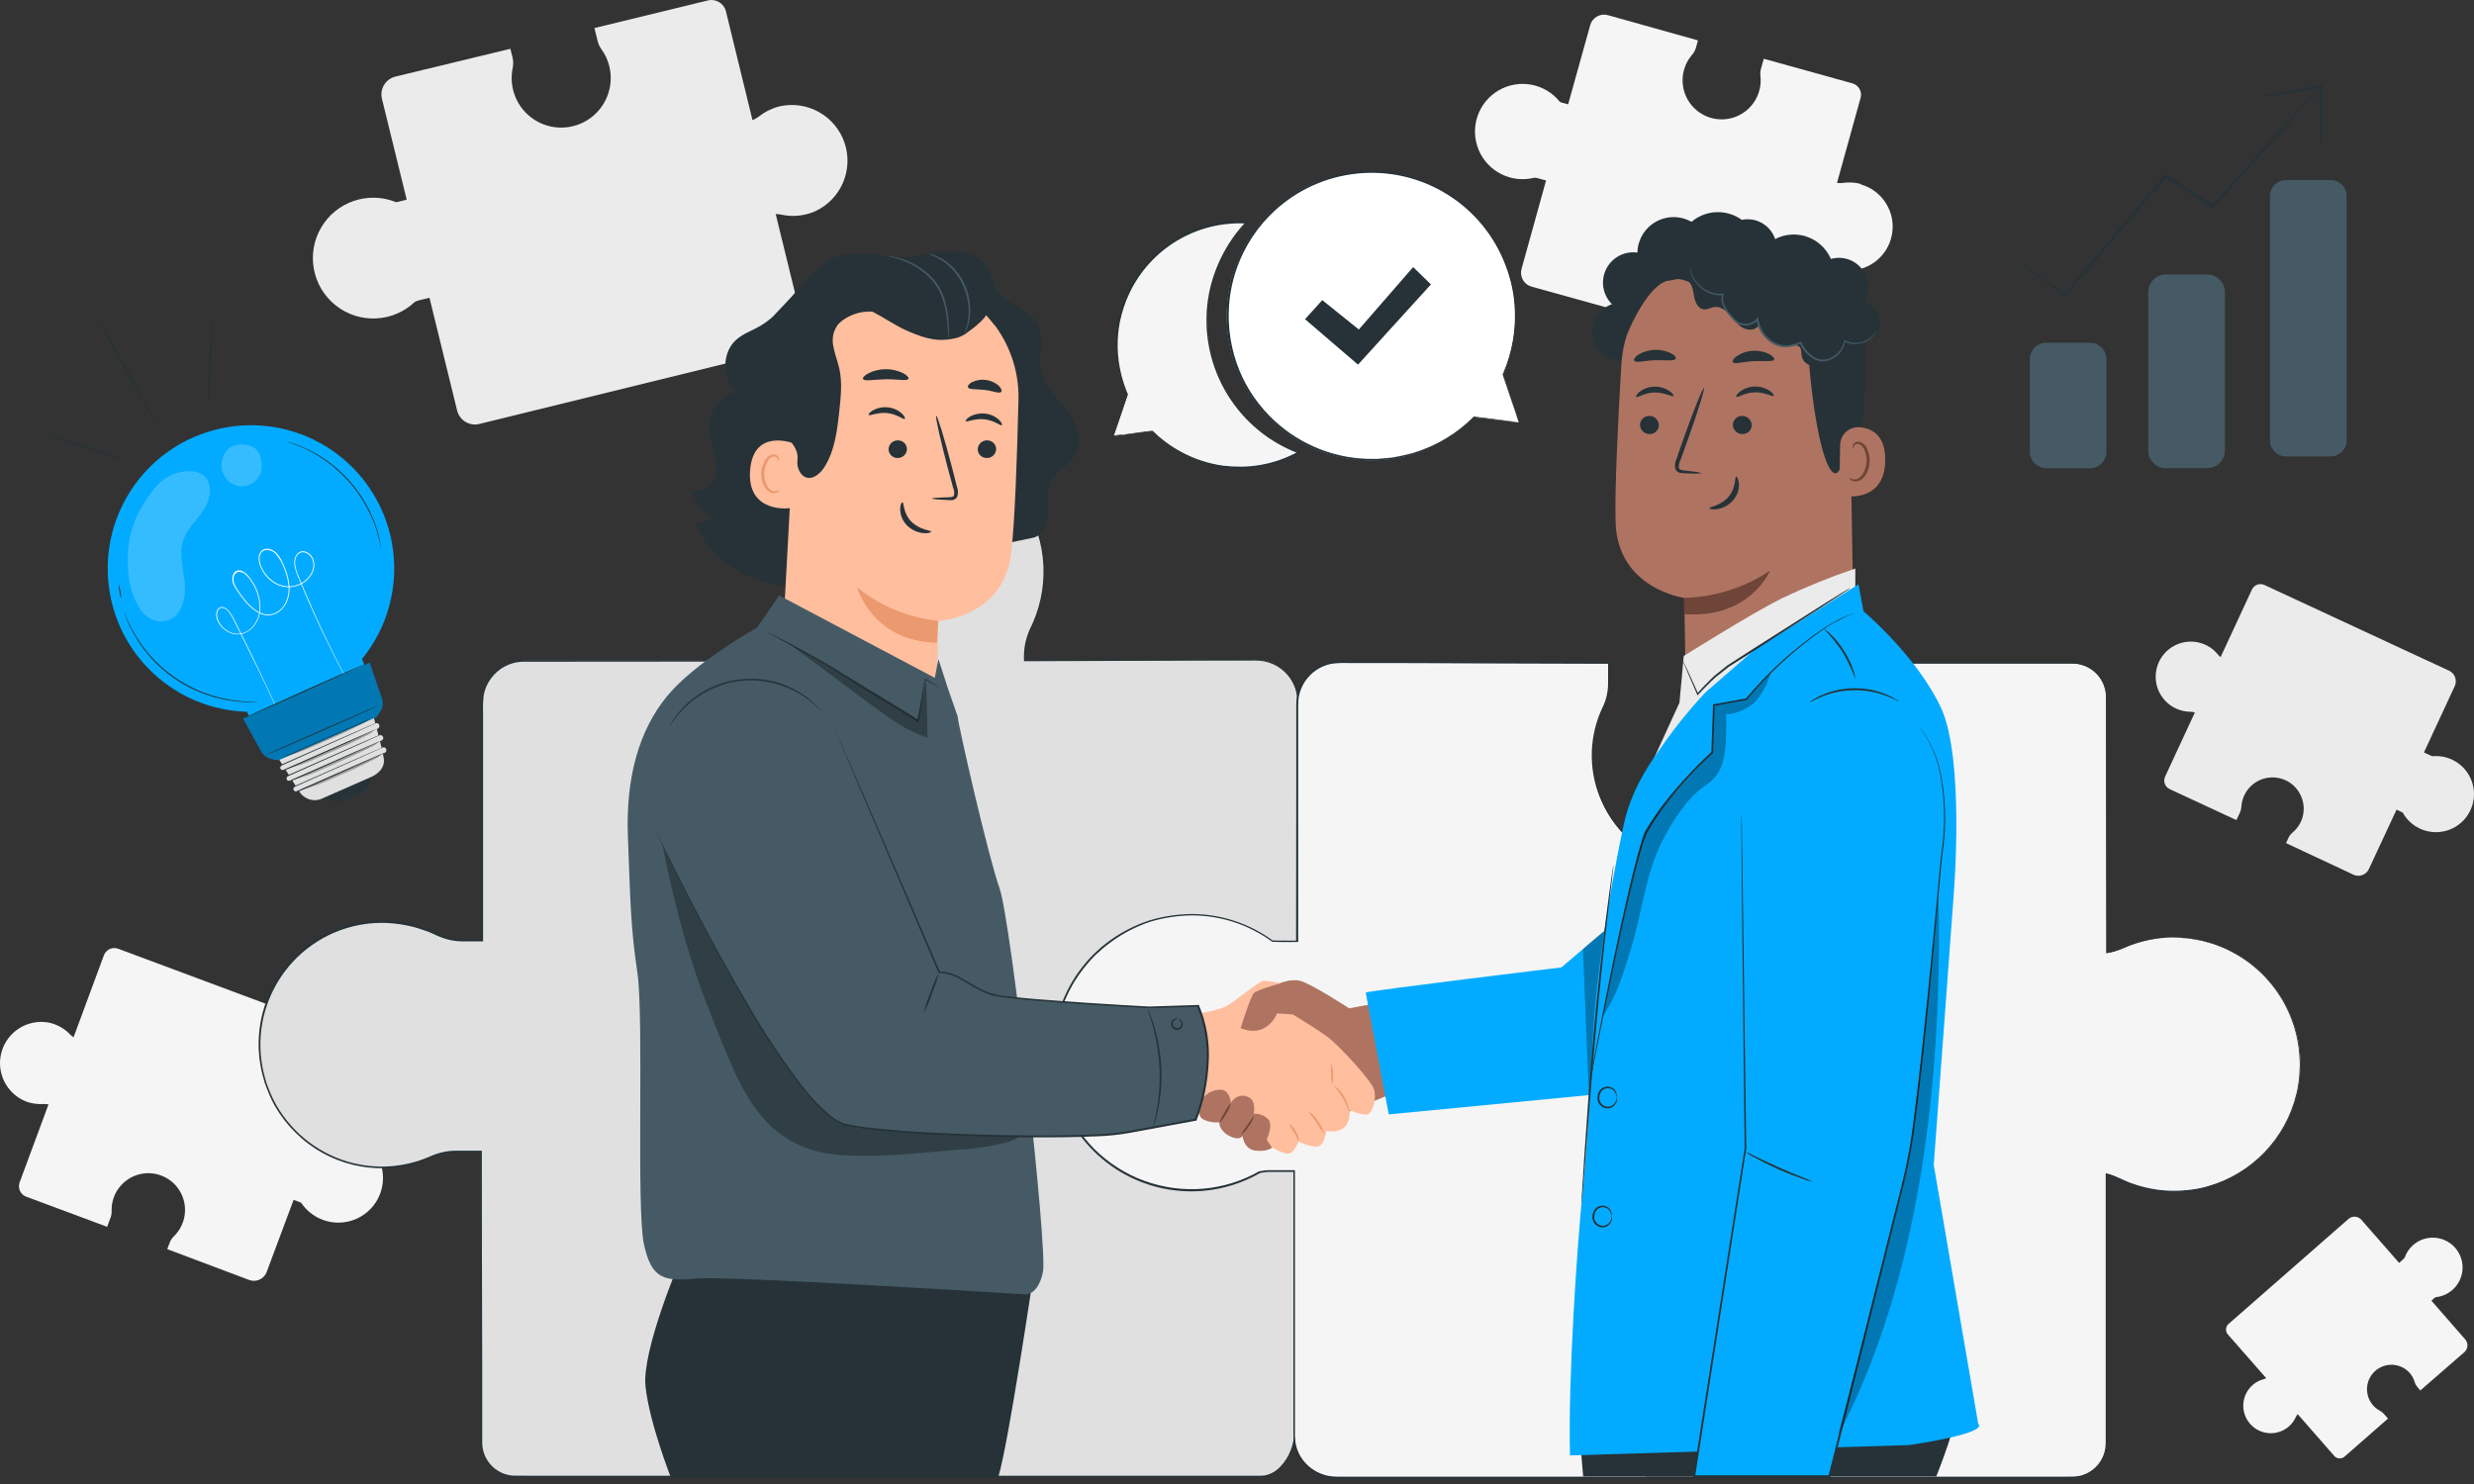 <svg width="400" height="240" viewBox="0 0 400 240" fill="none" xmlns="http://www.w3.org/2000/svg">
<rect x="0" y="0" width="400" height="240" fill="#333333" stroke="none"/>
<g clip-path="url(#clip0_50_2416)">
<path d="M126.09 17.187C124.884 17.48 123.754 18.024 122.773 18.785C122.437 19.053 122.063 19.27 121.664 19.43L117.366 1.812C117.038 0.534 115.744 -0.243 114.462 0.069L96.109 4.537L96.62 6.617C96.738 7.098 96.947 7.552 97.235 7.954C97.838 8.781 98.272 9.719 98.513 10.714C99.295 13.902 98.054 17.246 95.381 19.151C92.709 21.055 89.144 21.136 86.388 19.355C83.632 17.573 82.241 14.289 82.878 11.068C83.007 10.495 83.007 9.899 82.878 9.325L82.518 7.89L63.932 12.387C63.167 12.575 62.508 13.058 62.099 13.732C61.691 14.405 61.566 15.213 61.754 15.978L65.756 32.295L64.49 32.609L64.048 32.702C59.549 30.858 54.379 32.608 51.922 36.806C49.466 41.003 50.471 46.37 54.28 49.393C58.089 52.416 63.541 52.174 67.068 48.826C67.306 48.709 67.555 48.618 67.812 48.553L69.438 48.158L73.91 66.392C74.302 67.983 75.909 68.956 77.499 68.565L128.198 56.119C129.485 55.8 130.276 54.504 129.969 53.213L125.416 34.619C125.75 34.618 126.083 34.656 126.409 34.73C128.237 35.112 130.139 34.909 131.845 34.148C135.997 32.198 138.02 27.438 136.546 23.094C135.072 18.749 130.57 16.206 126.09 17.187Z" fill="#EBEBEB"/>
<path d="M351.825 114.586C352.534 114.918 353.306 115.097 354.09 115.109C354.353 115.112 354.615 115.151 354.868 115.225L350.059 125.591C349.704 126.355 350.034 127.262 350.797 127.619L361.582 132.628L362.163 131.402C362.297 131.121 362.372 130.817 362.384 130.507C362.473 128.795 363.425 127.245 364.911 126.392C366.397 125.538 368.214 125.497 369.737 126.282C372.009 127.471 373.042 130.166 372.147 132.57C371.844 133.373 371.337 134.083 370.678 134.632C370.392 134.866 370.162 135.159 370.004 135.492L369.609 136.352L380.517 141.46C380.966 141.67 381.481 141.692 381.947 141.522C382.413 141.352 382.793 141.004 383.002 140.553L387.475 130.943L388.218 131.291C388.306 131.328 388.391 131.371 388.474 131.419C389.962 134.097 393.192 135.271 396.052 134.174C398.911 133.077 400.528 130.042 399.845 127.056C399.162 124.069 396.387 122.04 393.335 122.296C393.171 122.261 393.011 122.208 392.859 122.139L391.906 121.692L396.889 110.96C397.318 110.021 396.912 108.911 395.978 108.473L366.124 94.609C365.361 94.254 364.454 94.584 364.097 95.346L359.027 106.276C358.862 106.144 358.712 105.994 358.58 105.829C357.834 104.914 356.817 104.259 355.676 103.958C352.834 103.197 349.883 104.735 348.877 107.499C347.87 110.264 349.143 113.34 351.807 114.586H351.825Z" fill="#EBEBEB"/>
<path d="M370.073 230.689C370.537 230.286 370.909 229.789 371.165 229.23C371.25 229.041 371.362 228.865 371.496 228.707L377.397 235.448C377.601 235.694 377.897 235.845 378.215 235.866C378.534 235.887 378.847 235.775 379.081 235.558L386.097 229.422L385.4 228.626C385.237 228.441 385.04 228.289 384.82 228.178C383.445 227.46 382.617 226.003 382.703 224.453C382.788 222.904 383.771 221.547 385.217 220.984C386.662 220.421 388.303 220.755 389.414 221.839C389.891 222.31 390.239 222.897 390.424 223.542C390.502 223.82 390.641 224.079 390.831 224.297L391.319 224.878L398.439 218.678C398.733 218.422 398.912 218.061 398.938 217.673C398.964 217.285 398.835 216.902 398.579 216.609L393.114 210.351L393.601 209.927L393.77 209.788C395.849 209.598 397.569 208.092 398.033 206.055C398.496 204.019 397.597 201.916 395.805 200.845C394.013 199.774 391.736 199.978 390.163 201.351C389.529 201.902 389.052 202.612 388.781 203.408C388.702 203.512 388.613 203.607 388.514 203.692L387.892 204.239L381.788 197.266C381.252 196.657 380.327 196.595 379.714 197.126L360.31 214.122C359.816 214.558 359.766 215.311 360.199 215.808L366.408 222.885C366.26 222.96 366.104 223.021 365.943 223.065C365.054 223.307 364.263 223.823 363.684 224.541C362.235 226.337 362.399 228.944 364.062 230.545C365.725 232.145 368.335 232.207 370.073 230.689Z" fill="#F5F5F5"/>
<path d="M300.9 29.761C299.955 29.5 298.966 29.438 297.996 29.581C297.669 29.628 297.336 29.628 297.009 29.581L300.83 15.804C301.098 14.796 300.505 13.76 299.5 13.48L285.172 9.5L284.719 11.127C284.614 11.504 284.584 11.899 284.632 12.289C284.952 15.155 283.291 17.874 280.595 18.897C277.899 19.919 274.854 18.984 273.195 16.625C271.535 14.267 271.684 11.083 273.556 8.889C273.861 8.544 274.085 8.135 274.212 7.692L274.526 6.53L260.006 2.463C259.405 2.285 258.757 2.357 258.211 2.663C257.664 2.97 257.264 3.484 257.102 4.09L253.541 16.873L252.554 16.6L252.217 16.49C249.835 13.479 245.6 12.683 242.288 14.623C238.976 16.564 237.597 20.648 239.055 24.2C240.513 27.752 244.363 29.687 248.082 28.739C248.29 28.752 248.496 28.785 248.697 28.837L249.969 29.192L246.014 43.457C245.836 44.058 245.908 44.706 246.215 45.253C246.521 45.8 247.035 46.2 247.64 46.362L287.292 57.374C288.298 57.641 289.333 57.051 289.615 56.049L293.646 41.522C293.873 41.652 294.087 41.804 294.285 41.975C295.382 42.962 296.766 43.573 298.234 43.719C301.893 44.071 305.216 41.57 305.891 37.954C306.566 34.339 304.37 30.807 300.83 29.814L300.9 29.761Z" fill="#F5F5F5"/>
<path d="M4.219 178.143C5.079 178.465 5.997 178.602 6.914 178.544C7.225 178.524 7.537 178.546 7.843 178.608L3.179 191.205C3.01 191.653 3.025 192.15 3.223 192.586C3.42 193.022 3.783 193.361 4.23 193.529L17.322 198.405L17.874 196.917C18.001 196.573 18.06 196.208 18.048 195.842C17.971 193.128 19.744 190.708 22.354 189.963C24.963 189.219 27.745 190.34 29.111 192.686C30.476 195.033 30.078 198.006 28.142 199.91C27.828 200.208 27.586 200.573 27.434 200.979L27.044 202.019L40.287 207.004C41.424 207.428 42.689 206.851 43.115 205.714L47.471 194.047L48.377 194.384C48.482 194.419 48.581 194.459 48.685 194.506C50.678 197.504 54.572 198.578 57.819 197.024C61.066 195.471 62.675 191.764 61.593 188.33C60.511 184.896 57.068 182.782 53.517 183.372C53.319 183.347 53.125 183.3 52.937 183.233L51.775 182.797L56.613 169.764C57.036 168.628 56.459 167.364 55.324 166.94L19.122 153.442C18.675 153.271 18.178 153.285 17.741 153.483C17.305 153.68 16.966 154.044 16.799 154.493L11.891 167.759C11.682 167.619 11.487 167.457 11.31 167.277C10.361 166.28 9.121 165.609 7.768 165.359C4.403 164.797 1.157 166.866 0.244 170.154C-0.668 173.442 1.046 176.889 4.219 178.143Z" fill="#F5F5F5"/>
<path d="M193.562 149.996C196.791 149.775 199.591 150.647 202.274 151.908C203.511 152.507 204.861 152.838 206.235 152.878L209.772 152.802L209.819 113.458C209.814 111.668 209.098 109.953 207.829 108.691C206.56 107.429 204.842 106.723 203.052 106.73L165.666 106.869V106.09C165.684 104.51 166.059 102.955 166.764 101.541C168.671 97.622 169.293 93.201 168.541 88.908C166.621 78.211 156.87 70.739 146.047 71.673C135.224 72.606 126.895 81.637 126.833 92.505C126.843 95.386 127.456 98.232 128.634 100.861C129.237 102.184 129.556 103.619 129.569 105.074L129.79 106.846H84.737C82.948 106.84 81.231 107.544 79.962 108.805C78.693 110.066 77.977 111.78 77.97 113.569V152.041H74.758C73.265 152.026 71.795 151.671 70.461 151.001C66.666 149.193 62.405 148.607 58.264 149.322C48.16 151.154 41.11 160.379 41.992 170.614C42.875 180.849 51.399 188.731 61.667 188.805C64.407 188.806 67.116 188.23 69.618 187.114C70.871 186.546 72.228 186.245 73.603 186.231H77.726L77.808 233.298C77.812 234.756 78.396 236.152 79.429 237.179C80.463 238.207 81.862 238.782 83.32 238.777H203.924C206.967 238.777 209.354 234.954 209.354 231.926V189.183H204.475C203.346 189.184 202.228 189.403 201.182 189.828C195.451 192.135 188.942 191.384 183.884 187.834C178.827 184.284 175.908 178.416 176.126 172.239C176.492 163.087 184.391 150.635 193.562 149.996Z" fill="#E0E0E0"/>
<path d="M193.561 149.996L193.242 150.037C192.924 150.068 192.608 150.117 192.295 150.182C191.062 150.427 189.87 150.849 188.758 151.437C185.813 152.942 181.957 156.37 179.047 162.099C177.385 165.271 176.411 168.758 176.189 172.332C176.136 174.38 176.416 176.423 177.02 178.381C177.682 180.502 178.732 182.482 180.116 184.221C183.234 188.135 187.831 190.585 192.818 190.99C195.527 191.24 198.257 190.864 200.798 189.892C202.115 189.317 203.544 189.047 204.98 189.102H209.446V189.183C209.446 195.947 209.446 203.129 209.446 210.723C209.446 214.516 209.446 218.409 209.446 222.403V231.537C209.46 232.062 209.425 232.587 209.342 233.106C209.248 233.624 209.104 234.132 208.912 234.622C208.538 235.623 207.967 236.537 207.233 237.313C206.501 238.129 205.518 238.678 204.44 238.876C203.859 238.934 203.359 238.911 202.819 238.917H156.541H95.016H86.885C85.52 238.917 84.173 238.946 82.773 238.888C79.817 238.584 77.597 236.049 77.685 233.077C77.685 231.694 77.685 230.305 77.685 228.916C77.685 226.135 77.685 223.338 77.685 220.526C77.685 209.292 77.664 197.854 77.621 186.214L77.772 186.365H75.199C74.343 186.34 73.486 186.36 72.632 186.423C71.781 186.524 70.947 186.737 70.152 187.056C69.352 187.413 68.534 187.73 67.701 188.003C60.672 190.241 52.982 188.372 47.762 183.157C46.456 181.87 45.332 180.409 44.422 178.817C43.977 178.014 43.589 177.181 43.261 176.324C43.098 175.894 42.907 175.476 42.779 175.034L42.413 173.698C40.164 164.672 44.422 155.285 52.693 151.036C54.654 150.049 56.763 149.392 58.937 149.089C61.115 148.791 63.326 148.842 65.488 149.24C66.56 149.442 67.615 149.728 68.642 150.095C69.159 150.281 69.664 150.484 70.158 150.716C70.638 150.954 71.13 151.165 71.633 151.35C73.637 152.14 75.826 151.855 77.964 151.931L77.813 152.082C77.813 143.761 77.813 135.547 77.813 127.439V115.387C77.773 114.383 77.813 113.376 77.935 112.378C78.115 111.375 78.522 110.427 79.125 109.606C80.325 107.948 82.201 106.911 84.242 106.776H129.777L129.644 106.927C129.568 106.346 129.493 105.765 129.423 105.184C129.416 104.102 129.233 103.029 128.883 102.005C128.714 101.494 128.488 101.012 128.302 100.501C128.116 99.989 127.907 99.484 127.721 98.966C127.057 96.901 126.718 94.745 126.717 92.575L126.804 90.971C126.804 90.704 126.804 90.431 126.862 90.169L126.99 89.373C127.088 88.85 127.135 88.316 127.274 87.804L127.704 86.264C127.766 86.007 127.852 85.756 127.959 85.515L128.25 84.777C128.426 84.278 128.642 83.795 128.895 83.33L129.626 81.93L130.492 80.523C131.675 78.812 133.113 77.291 134.755 76.014L135.336 75.526L135.98 75.102C136.416 74.823 136.834 74.521 137.276 74.271C138.165 73.775 139.087 73.338 140.034 72.964C141.911 72.218 143.884 71.747 145.895 71.563C146.887 71.472 147.885 71.457 148.88 71.517C149.374 71.546 149.867 71.558 150.361 71.61L151.819 71.831C155.642 72.572 159.189 74.346 162.076 76.962C167.659 82 170.099 89.654 168.465 96.997C168.082 98.703 167.497 100.357 166.722 101.924C166.372 102.698 166.117 103.512 165.961 104.347C165.825 105.178 165.772 106.021 165.805 106.863L165.694 106.753L194.154 106.66H200.618H202.198C202.721 106.66 203.237 106.66 203.766 106.689C204.796 106.797 205.788 107.135 206.67 107.677C208.407 108.733 209.578 110.514 209.859 112.529C209.934 113.485 209.957 114.446 209.928 115.405C209.928 116.346 209.928 117.276 209.928 118.194C209.899 132.901 209.876 144.592 209.859 152.82V152.86H209.812C208.389 152.86 207.065 152.948 205.822 152.919C204.677 152.824 203.557 152.531 202.511 152.053C200.959 151.279 199.319 150.693 197.627 150.31C196.628 150.096 195.61 149.987 194.589 149.984C194.247 149.984 194.008 149.984 193.834 149.984H193.585C193.918 149.952 194.254 149.939 194.589 149.944C195.614 149.936 196.636 150.037 197.639 150.246C199.336 150.629 200.982 151.214 202.541 151.989C203.581 152.455 204.692 152.742 205.828 152.837C207.059 152.837 208.389 152.791 209.812 152.768L209.772 152.814V115.387C209.8 114.436 209.777 113.483 209.702 112.534C209.425 110.571 208.282 108.835 206.589 107.805C205.724 107.276 204.751 106.95 203.743 106.852C203.232 106.811 202.715 106.817 202.192 106.823H200.595H194.125L165.665 106.939H165.561V106.834C165.523 105.979 165.576 105.122 165.718 104.277C165.879 103.425 166.139 102.595 166.49 101.802C167.267 100.252 167.852 98.613 168.232 96.921C169.841 89.662 167.428 82.098 161.913 77.113C159.057 74.528 155.548 72.775 151.767 72.046L150.326 71.831C149.838 71.778 149.35 71.767 148.857 71.738C147.875 71.678 146.891 71.693 145.912 71.784C143.919 71.963 141.963 72.431 140.104 73.173C139.166 73.54 138.254 73.971 137.374 74.463C136.939 74.724 136.526 75.044 136.097 75.288L135.463 75.706L134.883 76.189C133.264 77.453 131.846 78.956 130.678 80.645L129.824 81.935L129.098 83.318C128.851 83.778 128.64 84.256 128.465 84.748L128.18 85.474C128.073 85.714 127.987 85.963 127.925 86.218L127.506 87.734C127.367 88.24 127.321 88.769 127.222 89.286L127.094 90.07C127.059 90.332 127.059 90.599 127.042 90.861L126.955 92.447C126.954 94.589 127.289 96.719 127.948 98.757C128.116 99.269 128.302 99.78 128.529 100.28C128.755 100.779 128.97 101.273 129.144 101.796C129.515 102.846 129.711 103.949 129.725 105.062C129.801 105.643 129.87 106.224 129.952 106.834V106.985H129.795L84.277 107.02C82.321 107.15 80.524 108.144 79.375 109.734C78.791 110.516 78.393 111.423 78.214 112.383C78.098 113.38 78.061 114.385 78.103 115.387C78.103 119.381 78.103 123.402 78.103 127.45V152.245H74.735C73.637 152.235 72.549 152.039 71.517 151.664C71.006 151.489 70.501 151.239 70.018 151.019C69.536 150.798 69.037 150.594 68.532 150.437C67.519 150.072 66.477 149.79 65.418 149.595C63.289 149.202 61.111 149.151 58.966 149.444C53.464 150.241 48.555 153.328 45.452 157.943C42.348 162.557 41.339 168.269 42.674 173.669L43.029 174.982C43.156 175.418 43.348 175.83 43.505 176.254C43.833 177.098 44.221 177.918 44.666 178.706C47.37 183.438 51.901 186.849 57.194 188.137C60.63 188.959 64.224 188.828 67.591 187.759C68.418 187.488 69.23 187.173 70.024 186.818C70.845 186.491 71.703 186.27 72.58 186.161C73.463 186.063 74.322 186.115 75.182 186.103H77.906V186.278C77.906 197.899 77.925 209.336 77.964 220.59C77.964 223.402 77.964 226.199 77.964 228.98C77.964 230.367 77.964 231.754 77.964 233.141C77.883 235.956 79.99 238.355 82.79 238.638C84.132 238.69 85.52 238.638 86.856 238.667H94.987H156.512H202.808C203.336 238.684 203.866 238.673 204.393 238.632C205.421 238.446 206.357 237.922 207.053 237.144C207.766 236.39 208.321 235.501 208.685 234.53C208.872 234.052 209.014 233.558 209.109 233.054C209.189 232.548 209.222 232.037 209.208 231.525C209.208 230.491 209.208 229.468 209.208 228.446V222.391C209.208 218.405 209.208 214.512 209.208 210.712C209.208 203.129 209.208 195.935 209.208 189.171L209.301 189.264H204.928C203.512 189.204 202.102 189.468 200.804 190.037C198.237 191.01 195.482 191.385 192.748 191.135C187.727 190.716 183.103 188.239 179.97 184.29C178.575 182.537 177.52 180.539 176.857 178.398C176.265 176.433 175.998 174.384 176.067 172.332C176.304 168.747 177.294 165.253 178.971 162.076C181.876 156.341 185.784 152.907 188.746 151.419C189.864 150.833 191.062 150.414 192.301 150.176C192.614 150.115 192.93 150.073 193.248 150.048L193.561 149.996Z" fill="#263238"/>
<path d="M351.523 151.605C348.693 151.602 345.895 152.196 343.31 153.349C342.436 153.741 341.511 154.013 340.563 154.156V112.802C340.565 111.34 339.985 109.938 338.952 108.905C337.919 107.872 336.518 107.292 335.057 107.293H292.043V112.174C292.047 113.302 292.266 114.418 292.688 115.463C293.567 117.626 294.019 119.938 294.018 122.273C294.024 129.764 289.461 136.5 282.504 139.27C275.547 142.039 267.605 140.28 262.467 134.832C257.328 129.384 256.032 121.351 259.198 114.562C259.777 113.362 260.082 112.048 260.093 110.716V107.293L216.533 107.154C212.796 107.154 209.766 110.185 209.766 113.923L209.725 152.274H206.752C206.415 152.274 206.072 152.274 205.735 152.239C196.774 145.71 184.377 146.774 176.659 154.735C168.94 162.695 168.254 175.124 175.049 183.887C181.843 192.65 194.048 195.074 203.674 189.572C204.265 189.442 204.868 189.376 205.474 189.375H209.29V232.182C209.29 235.921 212.319 238.952 216.056 238.952H335.057C336.519 238.952 337.92 238.37 338.953 237.336C339.985 236.302 340.565 234.899 340.563 233.437V189.857C341.301 190.043 342.018 190.306 342.701 190.642C346.526 192.511 350.844 193.121 355.037 192.385C365.475 190.506 372.766 180.984 371.862 170.412C370.958 159.841 362.157 151.696 351.552 151.617L351.523 151.605Z" fill="#F5F5F5"/>
<path d="M351.523 151.605L352.818 151.663C353.351 151.674 353.883 151.724 354.409 151.815L355.426 151.983C355.819 152.038 356.208 152.125 356.587 152.245L357.877 152.599C358.324 152.75 358.783 152.948 359.27 153.134C359.509 153.232 359.764 153.32 360.014 153.43L360.757 153.819C361.295 154.075 361.815 154.366 362.314 154.691C367.91 158.195 371.48 164.178 371.909 170.769C371.909 171.269 371.978 171.768 371.978 172.28C371.978 172.791 371.926 173.297 371.897 173.82C371.897 174.075 371.897 174.343 371.839 174.598C371.781 174.854 371.764 175.121 371.723 175.383L371.601 176.179C371.537 176.434 371.479 176.702 371.415 176.963C370.309 181.558 367.673 185.64 363.94 188.538C361.873 190.123 359.526 191.305 357.023 192.024C356.384 192.222 355.716 192.321 355.054 192.478C354.392 192.635 353.701 192.681 353.015 192.722C351.619 192.829 350.215 192.788 348.828 192.6C347.399 192.41 345.995 192.067 344.64 191.577C343.246 191.106 341.986 190.293 340.54 189.967L340.656 189.874C340.656 196.568 340.656 203.665 340.656 211.165C340.656 214.907 340.656 218.746 340.656 222.682C340.656 224.646 340.656 226.639 340.656 228.649V233.21C340.656 233.466 340.656 233.733 340.627 233.989C340.602 234.251 340.559 234.511 340.499 234.768C339.988 236.884 338.307 238.519 336.178 238.969C335.651 239.064 335.116 239.105 334.58 239.091H289.08H228.677H216.683C216 239.117 215.317 239.07 214.644 238.951C213.97 238.806 213.319 238.567 212.71 238.242C211.492 237.565 210.503 236.539 209.87 235.296C209.554 234.678 209.336 234.013 209.226 233.327C209.133 232.643 209.098 231.953 209.121 231.264V189.381L209.272 189.526H206.519C206.049 189.526 205.561 189.526 205.096 189.526C204.621 189.55 204.149 189.612 203.685 189.712H203.725C200.947 191.304 197.859 192.281 194.671 192.576C184.386 193.526 174.787 187.313 171.438 177.538C170.662 175.252 170.248 172.858 170.213 170.444C170.216 168.04 170.58 165.65 171.293 163.355C172.021 161.08 173.11 158.938 174.517 157.009C175.224 156.051 176 155.146 176.84 154.302L178.158 153.105C178.6 152.715 179.099 152.384 179.564 152.024C181.488 150.655 183.609 149.587 185.854 148.857C188.103 148.184 190.436 147.836 192.783 147.823C197.465 147.853 202.019 149.358 205.799 152.123L205.723 152.093C207.036 152.157 208.378 152.093 209.702 152.128L209.551 152.274C209.551 144.081 209.56 135.996 209.58 128.02C209.58 124.026 209.58 120.067 209.58 116.143V114.673C209.58 114.185 209.58 113.691 209.62 113.191C209.955 110.123 212.279 107.647 215.318 107.119C216.282 107.009 217.253 106.974 218.222 107.014H221.097H226.824L238.115 107.055L260.063 107.125H260.197V110.332C260.226 111.366 260.081 112.397 259.767 113.383C259.604 113.869 259.41 114.345 259.186 114.806C258.977 115.26 258.797 115.724 258.605 116.195C256.285 122.839 258.017 130.226 263.049 135.144C264.405 136.47 265.954 137.582 267.643 138.444C270.97 140.139 274.743 140.748 278.434 140.187C282.009 139.651 285.342 138.059 288.006 135.614C289.302 134.429 290.416 133.059 291.311 131.547C292.207 130.073 292.876 128.473 293.297 126.8C294.166 123.536 294.092 120.092 293.082 116.869C292.861 116.079 292.501 115.341 292.263 114.545C292.04 113.747 291.929 112.921 291.932 112.093V107.16H292.042H323.522H334.011C334.571 107.144 335.131 107.158 335.69 107.2C336.246 107.268 336.79 107.414 337.304 107.636C339.343 108.54 340.653 110.565 340.644 112.796C340.644 114.87 340.644 116.863 340.644 118.856C340.644 134.545 340.644 146.498 340.609 154.116L340.563 154.075C342.503 153.825 343.96 152.884 345.337 152.506C346.46 152.147 347.613 151.886 348.781 151.727C349.467 151.639 350.157 151.584 350.849 151.565C351.308 151.565 351.528 151.565 351.528 151.565H350.849C348.981 151.638 347.133 151.967 345.354 152.541C343.989 152.919 342.532 153.872 340.574 154.133H340.534V154.092C340.534 146.475 340.534 134.534 340.493 118.833C340.493 116.869 340.493 114.849 340.493 112.773C340.502 110.609 339.23 108.645 337.252 107.77C336.753 107.553 336.225 107.41 335.684 107.345C335.144 107.293 334.58 107.311 334.023 107.311H323.522H292.042L292.153 107.206V112.029C292.148 112.838 292.257 113.644 292.478 114.423C292.693 115.196 293.059 115.945 293.297 116.747C294.322 120.011 294.4 123.499 293.523 126.805C293.097 128.499 292.42 130.119 291.514 131.611C290.609 133.141 289.482 134.527 288.168 135.725C285.472 138.209 282.094 139.828 278.469 140.373C274.726 140.942 270.899 140.322 267.527 138.601C265.818 137.726 264.251 136.598 262.88 135.254C261.488 133.885 260.322 132.305 259.424 130.571C257.076 126.081 256.712 120.814 258.42 116.044C258.594 115.568 258.78 115.091 259 114.632C259.223 114.18 259.417 113.714 259.581 113.237C259.886 112.278 260.027 111.274 259.999 110.268V107.2L260.133 107.334L238.184 107.27L226.894 107.235H221.167H218.251C217.296 107.193 216.339 107.224 215.388 107.328C212.481 107.837 210.259 110.204 209.934 113.139C209.893 113.609 209.888 114.097 209.893 114.591V116.061C209.893 119.989 209.893 123.948 209.893 127.938C209.893 135.911 209.893 143.997 209.893 152.198V152.343H209.742C208.412 152.343 207.1 152.378 205.741 152.308H205.7L205.659 152.279C201.93 149.557 197.44 148.074 192.824 148.038C190.508 148.055 188.207 148.4 185.988 149.06C183.754 149.801 181.648 150.883 179.744 152.268C179.285 152.628 178.797 152.948 178.356 153.337L177.061 154.499C176.237 155.333 175.476 156.226 174.784 157.172C173.384 159.071 172.298 161.182 171.566 163.424C170.869 165.683 170.511 168.033 170.503 170.397C170.559 176.161 172.849 181.677 176.892 185.784C181.557 190.454 188.05 192.816 194.624 192.234C197.767 191.953 200.813 191.002 203.557 189.444C204.037 189.34 204.524 189.276 205.015 189.253C205.514 189.253 205.979 189.253 206.455 189.253H209.359V231.293C209.33 231.967 209.363 232.642 209.458 233.309C209.56 233.968 209.768 234.605 210.073 235.198C210.699 236.386 211.666 237.359 212.85 237.993C213.434 238.302 214.057 238.531 214.702 238.672C215.356 238.786 216.02 238.833 216.683 238.812H228.682H289.086H334.61C335.129 238.828 335.648 238.791 336.16 238.702C338.204 238.271 339.816 236.701 340.301 234.669C340.415 234.178 340.468 233.674 340.458 233.17V222.664C340.458 218.732 340.458 214.893 340.458 211.147C340.458 203.659 340.458 196.563 340.458 189.857V189.764H340.574C342.061 190.107 343.322 190.926 344.686 191.385C346.031 191.872 347.423 192.214 348.839 192.408C350.215 192.593 351.607 192.634 352.992 192.53C353.672 192.489 354.345 192.396 355.013 192.292C355.681 192.187 356.332 192.036 356.965 191.844C364.075 189.824 369.543 184.124 371.27 176.934C371.334 176.673 371.398 176.411 371.456 176.15L371.578 175.365L371.7 174.587C371.74 174.325 371.735 174.064 371.752 173.808C371.779 173.289 371.808 172.778 371.839 172.274C371.839 171.774 371.793 171.274 371.775 170.775C371.351 164.219 367.814 158.262 362.262 154.755C361.765 154.429 361.247 154.138 360.711 153.883L359.973 153.494C359.724 153.383 359.474 153.29 359.23 153.192C358.748 153.006 358.289 152.808 357.847 152.657L356.558 152.297C356.179 152.173 355.791 152.082 355.396 152.024L354.38 151.855C353.855 151.759 353.323 151.705 352.789 151.693L351.523 151.605Z" fill="#263238"/>
<path d="M206.459 159.235C206.459 159.235 208.416 158.23 210.141 158.607C211.866 158.985 218.127 163.07 218.127 163.07L223.175 162.129L226.171 176.4L206.459 184.569V159.235Z" fill="#AE7461"/>
<path d="M191.94 164.197C191.94 164.197 196.453 163.616 198.085 162.808C199.717 162.001 203.614 158.532 204.428 158.596C205.241 158.66 208.203 159.223 208.203 159.223L207.006 162.808C207.006 162.808 212.913 166.394 214.673 167.713C216.433 169.032 221.962 174.941 222.223 176.388C222.485 177.835 222.038 179.531 221.346 180.095C220.655 180.659 218.14 179.514 218.14 179.514C218.336 180.416 218.123 181.358 217.56 182.088C216.619 183.349 214.423 182.907 214.423 182.907C214.423 182.907 214.232 184.982 213.227 185.36C212.222 185.737 209.957 184.604 209.957 184.604C209.957 184.604 209.277 186.347 208.458 186.551C207.639 186.754 205.31 185.389 205.31 185.389C205.31 185.389 195.257 178.16 192.997 177.091C190.738 176.022 190.041 175.958 190.041 175.958L191.94 164.197Z" fill="#FFBE9D"/>
<path d="M209.944 184.633C209.903 184.633 209.874 184.459 209.77 184.192C209.625 183.844 209.454 183.508 209.259 183.187C208.939 182.746 208.68 182.266 208.486 181.757C208.927 182.097 209.283 182.534 209.526 183.035C209.73 183.377 209.88 183.747 209.973 184.134C210.025 184.442 209.979 184.639 209.944 184.633Z" fill="#EB996E"/>
<path d="M214.12 183.413C213.652 182.81 213.227 182.176 212.848 181.513C212.163 180.467 211.425 179.77 211.477 179.7C212.155 180.095 212.716 180.663 213.103 181.345C213.569 181.965 213.913 182.666 214.12 183.413Z" fill="#EB996E"/>
<path d="M218.152 179.781C218.064 179.781 217.786 178.718 217.089 177.544C216.392 176.371 215.596 175.586 215.66 175.522C217.046 176.534 217.949 178.077 218.152 179.781Z" fill="#EB996E"/>
<path d="M215.206 171.937C215.604 173.026 215.656 174.211 215.357 175.33C215.253 174.771 215.214 174.202 215.241 173.634C215.168 173.071 215.156 172.502 215.206 171.937Z" fill="#EB996E"/>
<path d="M200.582 166.278C200.582 166.278 202.15 161.251 202.714 160.618C203.277 159.985 208.522 158.607 208.522 158.607L210.154 162.82L208.992 164.052L206.477 163.889C206.477 163.889 204.915 168.038 200.582 166.278Z" fill="#AE7461"/>
<path d="M190.941 176.225C190.941 176.225 190.221 176.777 190.941 178.096C191.661 179.415 193.607 178.474 194.234 178.096C194.234 178.096 193.293 180.299 194.484 181.002C195.297 181.423 196.216 181.596 197.127 181.501C197.127 181.501 197.063 182.82 198.759 183.704C200.455 184.587 200.896 183.704 200.896 183.704C200.896 183.704 201.082 185.9 203.028 186.092C204.973 186.284 205.665 185.61 205.665 185.61L204.788 184.308C204.788 184.308 205.92 181.984 205.043 181.002C204.43 180.389 203.585 180.067 202.72 180.118C202.72 180.118 203.109 178.079 201.988 177.509C201.482 177.194 200.864 177.113 200.294 177.288C199.723 177.463 199.257 177.877 199.014 178.422C199.014 178.422 198.887 176.185 197.272 176.237C196.329 176.248 195.427 176.625 194.757 177.289L190.941 176.225Z" fill="#AE7461"/>
<path d="M199.009 178.41C198.87 179.013 198.616 179.583 198.26 180.089C197.99 180.643 197.617 181.14 197.162 181.554C197.365 180.977 197.646 180.432 197.998 179.933C198.265 179.382 198.605 178.869 199.009 178.41Z" fill="#6F4439"/>
<path d="M202.754 180.392C202.603 181.029 202.311 181.624 201.901 182.135C201.572 182.701 201.124 183.189 200.588 183.564C201.282 182.49 202.005 181.434 202.754 180.397V180.392Z" fill="#6F4439"/>
<path d="M163.836 204.111H154.305L151.865 238.789H161.425C163.052 233.507 167.117 205.987 167.117 205.987L163.836 204.111Z" fill="#263238"/>
<path d="M109.861 204.111C109.861 204.111 103.757 218.422 104.367 224.216C104.977 230.009 108.404 238.789 108.404 238.789H155.611C156.609 234.837 157.384 230.833 157.935 226.795C158.957 219.637 161.698 204.134 161.698 204.134L109.861 204.111Z" fill="#263238"/>
<path d="M172.239 65.997C170.642 63.98 168.673 62.045 168.267 59.506C167.889 57.182 168.911 54.625 167.866 52.533C166.576 49.925 162.882 49.419 161.279 46.996C160.507 45.834 160.321 44.335 159.537 43.155C158.236 41.145 155.553 40.499 153.148 40.633C150.744 40.767 148.455 41.511 146.057 41.592C142.769 41.662 139.441 40.43 136.253 41.214C132.733 42.08 130.445 45.049 128.057 47.914L124.944 51.22C124.316 51.786 123.633 52.288 122.906 52.719C121.628 53.457 120.188 53.94 119.072 54.91C116.685 56.984 116.674 61.197 119.072 63.283C116.452 64.047 114.637 66.433 114.6 69.164C114.6 70.622 115.181 72.017 115.518 73.429C115.855 74.841 116.099 76.404 115.431 77.711C114.763 79.019 113.032 79.849 111.795 79.077C112.174 81.01 113.403 82.67 115.14 83.597C114.412 84.27 113.454 84.64 112.463 84.632C114.821 91.023 121.889 94.632 128.667 94.992C135.445 95.352 142.061 93.086 148.473 90.855L166.96 86.979C168.58 86.689 169.341 84.771 169.393 83.121C169.446 81.471 169.114 79.745 169.777 78.234C170.677 76.165 173.18 75.166 174.121 73.109C175.166 70.75 173.831 68.025 172.239 65.997Z" fill="#263238"/>
<path d="M128.248 80.622C127.122 76.433 126.012 72.214 125.623 67.891C125.234 63.568 125.623 59.105 127.307 55.108C127.569 54.526 129.735 50.459 130.386 50.569C130.85 50.639 129.451 54.434 129.665 54.852C131.722 58.838 132.093 63.527 131.501 67.978C130.889 72.297 129.798 76.534 128.248 80.611" fill="#263238"/>
<path d="M128.672 64.068C128.875 53.184 135.38 44.236 146.247 44.747L147.246 44.852C157.331 45.903 164.916 54.531 164.67 64.672C164.438 74.103 164.089 84.521 163.474 89.53C162.248 99.902 151.695 100.425 151.695 100.425L151.411 117.555L126.703 100.431L128.672 64.068Z" fill="#FFBE9D"/>
<path d="M151.679 100.425C146.888 99.906 142.345 98.024 138.588 95.004C138.588 95.004 141.021 103.778 151.476 103.935L151.679 100.425Z" fill="#EB996E"/>
<path d="M161.058 72.725C160.978 73.53 160.273 74.125 159.467 74.068C159.082 74.059 158.718 73.894 158.458 73.612C158.197 73.329 158.062 72.953 158.084 72.569C158.161 71.764 158.864 71.167 159.67 71.221C160.055 71.233 160.418 71.399 160.68 71.682C160.941 71.965 161.077 72.341 161.058 72.725Z" fill="#263238"/>
<path d="M161.982 68.751C161.779 68.925 160.745 67.972 159.148 67.81C157.551 67.647 156.296 68.321 156.145 68.106C156.069 68.013 156.296 67.682 156.842 67.362C157.584 66.96 158.431 66.794 159.27 66.886C160.1 66.969 160.882 67.318 161.5 67.879C161.953 68.321 162.081 68.675 161.982 68.751Z" fill="#263238"/>
<path d="M146.638 72.725C146.561 73.529 145.857 74.125 145.052 74.068C144.667 74.059 144.303 73.894 144.041 73.612C143.78 73.329 143.644 72.953 143.664 72.569C143.741 71.764 144.444 71.167 145.25 71.221C145.634 71.233 145.998 71.399 146.259 71.682C146.52 71.965 146.657 72.341 146.638 72.725Z" fill="#263238"/>
<path d="M146.289 67.74C146.086 67.914 145.046 66.967 143.449 66.804C141.852 66.642 140.603 67.316 140.452 67.101C140.376 67.002 140.597 66.677 141.149 66.357C141.89 65.952 142.738 65.785 143.577 65.88C144.406 65.965 145.187 66.311 145.807 66.868C146.254 67.304 146.388 67.67 146.289 67.74Z" fill="#263238"/>
<path d="M150.703 80.617C150.703 80.523 151.714 80.46 153.34 80.419C153.752 80.419 154.147 80.384 154.246 80.111C154.324 79.693 154.273 79.262 154.101 78.873C153.822 77.843 153.53 76.766 153.224 75.642C152.016 71.046 151.185 67.287 151.371 67.24C151.557 67.194 152.689 70.878 153.892 75.474C154.182 76.605 154.457 77.686 154.716 78.716C154.926 79.234 154.943 79.809 154.763 80.338C154.614 80.617 154.344 80.812 154.031 80.866C153.798 80.897 153.562 80.897 153.328 80.866C151.72 80.808 150.703 80.709 150.703 80.617Z" fill="#263238"/>
<path d="M145.905 81.227C146.166 81.227 145.986 82.97 147.34 84.353C148.693 85.736 150.557 85.747 150.546 85.991C150.546 86.102 150.098 86.282 149.314 86.224C148.299 86.128 147.35 85.68 146.631 84.957C145.944 84.259 145.552 83.322 145.539 82.342C145.551 81.61 145.789 81.203 145.905 81.227Z" fill="#263238"/>
<path d="M146.881 61.261C146.678 61.679 145.11 61.308 143.211 61.337C141.312 61.366 139.726 61.714 139.54 61.296C139.453 61.098 139.755 60.715 140.411 60.366C142.172 59.497 144.235 59.487 146.004 60.337C146.637 60.686 146.974 61.064 146.881 61.261Z" fill="#263238"/>
<path d="M161.884 63.376C161.564 63.707 160.501 63.214 159.183 63.057C157.864 62.9 156.72 63.057 156.5 62.638C156.407 62.441 156.622 62.098 157.144 61.807C158.575 61.108 160.286 61.337 161.483 62.388C161.913 62.824 162.023 63.214 161.884 63.376Z" fill="#263238"/>
<path d="M128.707 71.848C128.539 71.755 121.796 68.984 121.273 76.107C120.75 83.231 128.01 82.267 128.051 82.087C128.092 81.906 128.707 71.848 128.707 71.848Z" fill="#FFBE9D"/>
<path d="M126.059 79.228C126.059 79.198 125.931 79.303 125.717 79.385C125.412 79.487 125.079 79.468 124.787 79.332C124.055 79.007 123.509 77.763 123.568 76.473C123.595 75.864 123.758 75.269 124.044 74.73C124.214 74.289 124.589 73.959 125.049 73.847C125.348 73.791 125.644 73.957 125.751 74.242C125.833 74.445 125.78 74.585 125.815 74.602C125.85 74.62 125.978 74.492 125.943 74.196C125.916 74.015 125.828 73.849 125.693 73.725C125.507 73.563 125.266 73.48 125.02 73.493C124.416 73.566 123.894 73.949 123.643 74.504C123.297 75.099 123.097 75.768 123.062 76.456C123.004 77.897 123.643 79.297 124.648 79.669C125.031 79.814 125.459 79.776 125.809 79.565C126.036 79.396 126.082 79.239 126.059 79.228Z" fill="#EB996E"/>
<path d="M160.802 52.568C161.999 51.987 158.775 48.048 156.028 46.578C151.87 44.358 145.405 42.742 141.386 43.608C136.542 44.648 132.442 46.764 129.77 50.936C127.098 55.108 125.884 60.099 125.704 65.05C125.646 66.561 125.704 68.141 126.425 69.472C127.319 71.11 129.166 72.226 128.939 74.393C128.83 75.183 129.039 75.983 129.52 76.619C130.734 78.089 132.424 76.886 133.232 75.631C134.974 72.935 135.363 69.617 135.706 66.427C135.95 64.161 136.194 61.842 135.706 59.617C135.433 58.408 134.945 57.246 134.742 56.026C134.458 54.8 134.725 53.511 135.474 52.499C135.66 52.286 135.866 52.091 136.089 51.918C138.227 50.282 141.079 49.927 143.553 50.988C147.473 52.667 154.187 55.23 156.069 53.986C158.77 52.191 159.467 50.953 159.467 50.953L160.802 52.568Z" fill="#263238"/>
<path d="M141.815 42.661C145.817 41.604 150.272 41.958 153.815 44.096C155.691 45.258 157.346 46.961 157.805 49.111C158.264 51.261 157.195 53.794 155.11 54.492L154.965 54.573C151.858 55.398 149.912 54.864 146.95 53.62C144.452 52.574 142.303 50.854 139.788 49.814C137.11 48.712 134.163 48.437 131.326 49.024C134.253 46.095 137.82 43.719 141.815 42.661Z" fill="#263238"/>
<path d="M143.623 41.423C143.867 41.42 144.111 41.445 144.349 41.499C145.002 41.614 145.643 41.787 146.266 42.016C147.192 42.361 148.073 42.815 148.891 43.37C149.902 44.045 150.786 44.893 151.505 45.874C152.187 46.883 152.673 48.01 152.939 49.198C153.169 50.152 153.317 51.124 153.381 52.103C153.439 52.94 153.439 53.62 153.433 54.085C153.441 54.328 153.424 54.572 153.381 54.811C153.333 54.572 153.311 54.329 153.317 54.085C153.288 53.62 153.253 52.923 153.166 52.121C153.072 51.155 152.907 50.197 152.672 49.256C152.396 48.107 151.916 47.017 151.255 46.037C150.56 45.082 149.705 44.254 148.728 43.591C147.936 43.034 147.082 42.57 146.184 42.208C145.345 41.903 144.49 41.641 143.623 41.423Z" fill="#455A64"/>
<path d="M150.18 41.011C150.391 41.043 150.597 41.1 150.795 41.179C151.036 41.252 151.27 41.341 151.498 41.447L152.387 41.894C154.047 42.916 155.34 44.437 156.081 46.24C156.295 46.749 156.469 47.274 156.603 47.809C156.718 48.31 156.796 48.819 156.836 49.332C156.877 49.794 156.886 50.258 156.865 50.721C156.836 51.124 156.781 51.526 156.702 51.923C156.638 52.251 156.549 52.574 156.435 52.888C156.36 53.126 156.265 53.358 156.15 53.579C156.065 53.786 155.954 53.981 155.819 54.16C156.113 53.433 156.338 52.68 156.493 51.912C156.554 51.527 156.595 51.139 156.615 50.75C156.623 50.298 156.605 49.846 156.563 49.396C156.513 48.899 156.431 48.406 156.319 47.92C156.18 47.404 156.007 46.897 155.802 46.403C155.082 44.655 153.854 43.163 152.276 42.121L151.423 41.638C151.204 41.523 150.979 41.42 150.749 41.331C150.545 41.252 150.353 41.144 150.18 41.011Z" fill="#455A64"/>
<path d="M154.826 115.835C154.826 116.817 159.723 138.34 161.599 143.628C163.475 148.915 169.41 201.932 168.626 205.709C167.842 209.486 165.815 209.335 165.815 209.335C165.815 209.335 117.852 206.313 112.695 206.766C107.537 207.22 105.353 207.068 104.105 201.176C102.856 195.284 104.14 164.668 103.048 157.265C101.956 149.862 101.944 146.277 101.52 135.283C101.154 125.748 103.321 118.107 107.851 112.587C112.381 107.067 122.412 101.494 122.412 101.494L125.972 96.3L151.144 109.623L151.725 106.59L153.252 111.309L154.826 115.835Z" fill="#455A64"/>
<g opacity="0.3">
<path d="M165.647 181.443C165.223 180.374 163.864 180.101 162.743 179.979C152.074 178.817 140.974 176.127 133.18 168.747C130.137 165.842 127.732 162.355 125.415 158.869C120.35 151.21 115.593 143.354 110.836 135.498L107.143 136.887C109.414 147.974 111.644 155.998 115.332 165.086C119.02 174.174 121.889 182.995 131.24 185.97C137.286 187.893 148.769 186.417 155.094 185.923C157.732 185.794 160.348 185.384 162.9 184.703C163.682 184.511 164.41 184.142 165.026 183.622C165.641 183.08 165.884 182.229 165.647 181.443Z" fill="black"/>
</g>
<path d="M105.825 133.982C106.098 134.476 127.442 180.089 136.973 181.966C146.504 183.843 176.125 184.29 181.904 183.181C187.683 182.071 193.34 181.071 193.34 181.071C193.34 181.071 197.528 171.123 193.706 162.652L185.749 162.901C185.749 162.901 163.626 161.704 160.502 160.85C157.377 159.996 154.694 157.067 151.865 157.224L135.022 118.043C135.022 118.043 124.085 107.88 116.274 111.006C108.462 114.132 103.531 129.914 105.825 133.982Z" fill="#455A64"/>
<path d="M186.364 182.663C186.387 182.403 186.44 182.145 186.521 181.896C186.648 181.408 186.805 180.699 186.968 179.822C187.131 178.945 187.287 177.887 187.392 176.707C187.494 175.428 187.521 174.144 187.473 172.861C187.369 170.531 187.007 168.219 186.393 165.969C186.155 165.104 185.94 164.412 185.771 163.936C185.677 163.692 185.603 163.442 185.551 163.186C185.685 163.41 185.796 163.648 185.882 163.895C186.154 164.552 186.393 165.223 186.596 165.905C187.273 168.162 187.664 170.495 187.758 172.849C187.804 174.144 187.769 175.44 187.653 176.731C187.55 177.783 187.385 178.829 187.16 179.863C187.015 180.56 186.833 181.248 186.614 181.925C186.552 182.178 186.468 182.425 186.364 182.663Z" fill="#263238"/>
<path d="M135.022 118.055C135.022 118.055 135.132 118.287 135.341 118.746L136.235 120.792L139.668 128.636C142.607 135.44 146.829 145.231 151.987 157.184L151.871 157.114C153.198 157.153 154.49 157.555 155.605 158.276C156.767 158.915 157.888 159.659 159.119 160.223C160.39 160.766 161.747 161.081 163.127 161.152C164.526 161.321 165.955 161.443 167.407 161.571C173.215 162.047 179.366 162.431 185.772 162.785L193.729 162.53H193.828L193.869 162.617C195.078 165.503 195.61 168.627 195.425 171.751C195.286 174.972 194.627 178.149 193.474 181.159V181.234H193.392L188.334 182.17L182.793 183.192C180.963 183.524 179.111 183.718 177.252 183.773C173.569 183.936 169.945 183.954 166.379 183.936C162.813 183.919 159.317 183.832 155.89 183.704C152.463 183.576 149.118 183.407 145.848 183.157C144.216 183.041 142.607 182.884 141.015 182.71C139.45 182.558 137.898 182.298 136.369 181.931C135.641 181.642 134.959 181.251 134.342 180.769C133.729 180.304 133.147 179.799 132.6 179.259C131.548 178.207 130.56 177.094 129.643 175.923C126.361 171.628 123.365 167.121 120.676 162.431C115.675 153.877 112.062 146.713 109.582 141.762C108.351 139.281 107.416 137.346 106.789 136.027C106.161 134.708 105.854 134.011 105.854 134.011C105.854 134.011 105.946 134.179 106.109 134.516C106.272 134.853 106.527 135.353 106.847 136.004L109.687 141.71C112.202 146.643 115.838 153.79 120.861 162.32C123.542 166.988 126.526 171.474 129.794 175.749C130.706 176.91 131.687 178.014 132.733 179.055C133.265 179.587 133.832 180.084 134.429 180.543C135.026 181.011 135.687 181.391 136.392 181.67C137.912 182.027 139.455 182.279 141.01 182.425C142.589 182.6 144.198 182.751 145.83 182.867C149.089 183.111 152.44 183.285 155.861 183.407C159.282 183.529 162.784 183.611 166.315 183.628C169.847 183.646 173.5 183.628 177.17 183.46C179.016 183.402 180.854 183.207 182.671 182.879L188.206 181.856L193.27 180.92L193.154 181.013C194.294 178.038 194.947 174.899 195.088 171.716C195.259 168.636 194.725 165.558 193.526 162.716L193.665 162.803L185.708 163.053C179.319 162.686 173.151 162.303 167.337 161.815C165.885 161.687 164.433 161.559 163.051 161.391C162.343 161.309 161.646 161.222 160.954 161.089C160.266 160.961 159.597 160.74 158.968 160.432C157.714 159.851 156.587 159.101 155.437 158.468C154.361 157.773 153.116 157.385 151.836 157.346H151.754L151.72 157.271C146.603 145.295 142.427 135.493 139.523 128.682L136.183 120.821L135.318 118.764C135.132 118.293 135.022 118.055 135.022 118.055Z" fill="#263238"/>
<path d="M132.808 114.975C132.808 114.975 132.512 114.702 131.978 114.208C131.226 113.516 130.409 112.899 129.538 112.366C128.248 111.574 126.852 110.969 125.391 110.571C121.794 109.563 117.949 109.948 114.623 111.651C113.268 112.328 112.018 113.197 110.912 114.231C110.16 114.935 109.481 115.711 108.885 116.55C108.68 116.865 108.459 117.17 108.223 117.462C108.256 117.37 108.301 117.282 108.356 117.201C108.455 117.038 108.577 116.782 108.786 116.48C109.358 115.618 110.022 114.821 110.767 114.103C115.848 109.14 123.686 108.356 129.649 112.215C130.523 112.768 131.332 113.419 132.059 114.156C132.263 114.351 132.457 114.557 132.64 114.772C132.704 114.832 132.76 114.901 132.808 114.975Z" fill="#263238"/>
<path d="M151.801 157.265C151.542 158.399 151.182 159.507 150.726 160.577C150.364 161.681 149.909 162.752 149.367 163.779C149.626 162.647 149.986 161.54 150.442 160.473C150.803 159.367 151.258 158.294 151.801 157.265Z" fill="#263238"/>
<path d="M190.47 164.778C190.47 164.778 190.552 164.738 190.691 164.778C190.879 164.861 191.03 165.01 191.115 165.197C191.277 165.477 191.277 165.823 191.115 166.103C190.899 166.441 190.507 166.622 190.11 166.568C189.711 166.484 189.407 166.159 189.349 165.755C189.291 165.439 189.401 165.115 189.64 164.9C189.799 164.759 190.009 164.692 190.221 164.714C190.36 164.714 190.43 164.761 190.424 164.778C190.418 164.796 190.087 164.778 189.797 165.051C189.643 165.231 189.583 165.472 189.634 165.702C189.682 165.984 189.891 166.212 190.168 166.283C190.453 166.315 190.732 166.19 190.9 165.958C191.025 165.759 191.045 165.511 190.952 165.296C190.778 164.877 190.459 164.819 190.47 164.778Z" fill="#263238"/>
<path d="M151.749 111.14C151.547 111.058 151.353 110.959 151.168 110.844L149.577 109.931L149.693 109.885C149.379 111.471 149.071 113.807 148.531 116.608L148.49 116.794L148.334 116.695C146.01 115.219 143.188 113.534 140.202 111.727C137.972 110.39 135.887 109.042 133.97 107.88C132.054 106.718 130.271 105.719 128.79 104.888L125.264 102.924L124.306 102.389C124.194 102.327 124.085 102.259 123.98 102.186C124.105 102.22 124.224 102.271 124.335 102.337L125.316 102.825C126.17 103.255 127.39 103.888 128.894 104.702C130.398 105.515 132.17 106.492 134.121 107.607L140.371 111.442C143.362 113.249 146.179 114.929 148.502 116.445L148.305 116.527C148.856 113.749 149.199 111.407 149.559 109.827V109.722L149.652 109.775L151.203 110.745C151.395 110.861 151.578 110.994 151.749 111.14Z" fill="#263238"/>
<g opacity="0.3">
<path d="M127.535 104.062L140.673 113.859C143.577 116.015 146.522 118.206 149.966 119.304L149.763 110.158L148.421 116.55L127.535 104.062Z" fill="black"/>
</g>
<path d="M262.798 58.315C260.4 58.639 258.147 57.092 257.586 54.737C257.025 52.382 258.339 49.985 260.626 49.192C259.127 47.708 258.745 45.431 259.678 43.539C260.61 41.646 262.648 40.563 264.738 40.848C264.783 38.785 265.908 36.898 267.701 35.879C269.494 34.859 271.69 34.858 273.485 35.874C275.799 33.909 279.155 33.777 281.616 35.555C283.636 35.14 285.689 36.094 286.675 37.907C287.661 39.718 287.347 41.962 285.902 43.434" fill="#263238"/>
<path d="M262.142 58.989C262.769 48.591 271.27 40.417 281.68 40.203H282.714C293.883 40.627 299.76 50.355 299.029 61.505L299.691 101.308L272.556 111.035L272.317 96.7C272.317 96.7 261.561 95.254 261.213 84.498C261.056 79.361 261.561 68.658 262.142 58.989Z" fill="#AE7461"/>
<path d="M272.23 96.689C277.202 96.586 282.039 95.059 286.17 92.29C286.17 92.29 283.022 100.076 272.306 99.327L272.23 96.689Z" fill="#6F4439"/>
<path d="M265.156 68.687C265.166 69.516 265.832 70.188 266.661 70.204C267.056 70.228 267.443 70.09 267.736 69.823C268.028 69.556 268.199 69.182 268.211 68.786C268.202 67.957 267.536 67.285 266.707 67.269C266.312 67.247 265.925 67.385 265.634 67.652C265.342 67.919 265.17 68.292 265.156 68.687Z" fill="#263238"/>
<path d="M264.54 64.19C264.731 64.387 265.875 63.504 267.519 63.475C269.163 63.446 270.394 64.242 270.568 64.056C270.65 63.963 270.452 63.609 269.918 63.237C269.195 62.756 268.341 62.511 267.473 62.534C266.616 62.55 265.787 62.837 265.103 63.353C264.621 63.736 264.458 64.103 264.54 64.19Z" fill="#263238"/>
<path d="M280.164 68.687C280.173 69.518 280.844 70.189 281.674 70.198C282.068 70.222 282.455 70.085 282.747 69.819C283.039 69.553 283.212 69.181 283.225 68.786C283.213 67.956 282.545 67.285 281.715 67.269C281.321 67.249 280.934 67.387 280.643 67.654C280.352 67.92 280.179 68.292 280.164 68.687Z" fill="#263238"/>
<path d="M280.755 64.166C280.947 64.364 282.091 63.481 283.735 63.452C285.379 63.423 286.639 64.219 286.784 64.033C286.871 63.94 286.668 63.585 286.134 63.214C285.416 62.736 284.568 62.49 283.706 62.51C282.849 62.527 282.02 62.814 281.336 63.33C280.802 63.713 280.657 64.079 280.755 64.166Z" fill="#263238"/>
<path d="M275.024 76.508C275.024 76.415 274.002 76.258 272.34 76.084C271.917 76.049 271.516 75.974 271.44 75.689C271.397 75.254 271.487 74.817 271.696 74.434C272.073 73.405 272.462 72.33 272.857 71.203C274.495 66.607 275.668 62.83 275.483 62.766C275.297 62.702 273.822 66.374 272.184 70.971C271.796 72.102 271.421 73.185 271.057 74.219C270.804 74.733 270.74 75.319 270.877 75.875C271.011 76.165 271.269 76.379 271.58 76.456C271.813 76.514 272.053 76.541 272.294 76.537C273.984 76.619 274.995 76.607 275.024 76.508Z" fill="#263238"/>
<path d="M280.141 58.565C280.367 58.977 281.767 58.495 283.503 58.408C285.24 58.321 286.709 58.571 286.86 58.135C286.924 57.926 286.611 57.554 285.978 57.234C285.161 56.848 284.259 56.678 283.358 56.74C282.465 56.788 281.601 57.073 280.855 57.566C280.286 57.961 280.042 58.367 280.141 58.565Z" fill="#263238"/>
<path d="M264.238 58.356C264.592 58.728 265.939 58.309 267.577 58.257C269.215 58.205 270.603 58.449 270.911 58.048C271.051 57.856 270.824 57.467 270.208 57.147C268.491 56.309 266.465 56.401 264.83 57.391C264.261 57.792 264.081 58.181 264.238 58.356Z" fill="#263238"/>
<path d="M263.076 54.05C263.076 54.05 265.765 47.275 268.972 45.642C272.851 43.666 274.623 47.931 278.34 46.804C282.057 45.677 285.757 43.788 289.631 46.601C293.876 49.675 291.954 51.935 292.314 56.688C293.754 75.962 297.39 81.343 298.203 72.237C298.296 71.238 301.044 70.39 301.363 66.177C301.787 60.709 301.857 54.085 300.561 50.238C299.47 46.996 297.565 44.776 294.173 42.359C288.829 38.547 281.598 38.611 276.702 39.204C271.806 39.797 262.455 45.66 263.076 54.05Z" fill="#263238"/>
<path d="M297.519 71.964C297.527 71.168 297.862 70.409 298.445 69.866C299.028 69.324 299.808 69.044 300.603 69.094C302.607 69.245 304.855 70.332 304.808 74.469C304.721 81.808 297.374 80.21 297.362 80.001C297.351 79.791 297.455 75.032 297.519 71.964Z" fill="#AE7461"/>
<path d="M298.995 77.258C298.995 77.258 299.122 77.345 299.337 77.45C299.643 77.573 299.984 77.573 300.29 77.45C301.068 77.177 301.736 75.951 301.782 74.632C301.811 74.002 301.695 73.374 301.446 72.795C301.313 72.328 300.959 71.956 300.499 71.802C300.196 71.719 299.877 71.863 299.738 72.144C299.639 72.348 299.686 72.499 299.645 72.511C299.604 72.522 299.488 72.383 299.552 72.081C299.596 71.9 299.701 71.74 299.848 71.627C300.05 71.473 300.306 71.408 300.557 71.447C301.169 71.577 301.669 72.018 301.875 72.609C302.179 73.249 302.323 73.953 302.294 74.661C302.23 76.136 301.457 77.514 300.394 77.81C299.995 77.917 299.569 77.841 299.233 77.601C299.006 77.432 298.966 77.269 298.995 77.258Z" fill="#6F4439"/>
<path d="M297.066 57.763C296.183 58.51 295.126 59.024 293.993 59.256C292.831 59.396 291.525 58.763 291.304 57.629C291.211 57.118 291.304 56.525 290.979 56.136C290.653 55.747 289.817 55.84 289.236 55.915C287.031 56.135 284.975 54.777 284.311 52.661C283.788 53.486 282.516 53.475 281.686 52.964C280.855 52.452 280.304 51.592 279.647 50.866C278.991 50.139 278.067 49.5 277.103 49.657C276.563 49.744 276.064 50.081 275.518 50.041C274.554 49.977 274.06 48.879 273.897 47.908C273.735 46.938 273.595 45.84 272.77 45.34C271.946 44.84 271.028 45.171 270.145 45.34C269.262 45.508 268.112 45.305 267.868 44.445C267.783 43.977 267.892 43.494 268.171 43.108C269.356 41.256 271.661 40.464 273.735 41.197C274.421 38.685 276.552 36.835 279.134 36.508C281.716 36.181 284.241 37.442 285.531 39.703C287.084 38.24 289.252 37.627 291.341 38.06C293.429 38.492 295.176 39.917 296.02 41.877C297.845 41.357 299.804 41.978 300.997 43.453C302.19 44.929 302.387 46.975 301.497 48.652C302.827 49.378 303.983 50.668 304.041 52.185C304.099 53.701 302.653 55.241 301.178 54.875C301.84 56.105 301.421 57.638 300.226 58.36C299.031 59.083 297.48 58.741 296.7 57.583" fill="#263238"/>
<path d="M273.253 43.335C273.244 43.379 273.244 43.425 273.253 43.469C273.253 43.556 273.253 43.69 273.305 43.858C273.419 44.354 273.616 44.827 273.886 45.258C274.302 45.946 274.871 46.528 275.547 46.961C276.439 47.55 277.5 47.83 278.567 47.757L278.439 47.594C278.231 48.267 278.298 48.994 278.625 49.617C278.967 50.27 279.403 50.869 279.92 51.395C280.168 51.699 280.449 51.976 280.757 52.22C281.104 52.45 281.503 52.589 281.918 52.627C282.792 52.732 283.661 52.399 284.242 51.737L283.969 51.662C284.205 53.199 285.081 54.565 286.379 55.421C287.085 55.923 287.935 56.182 288.801 56.159C289.614 56.102 290.412 55.905 291.159 55.578L290.961 55.497C291.36 56.376 291.973 57.142 292.745 57.722C293.459 58.324 294.408 58.568 295.323 58.385C296.891 58.015 298.087 56.747 298.367 55.16L298.204 55.241C298.984 55.638 299.877 55.751 300.731 55.561C301.369 55.431 301.966 55.15 302.473 54.742C302.791 54.486 303.062 54.177 303.275 53.829C303.349 53.709 303.41 53.58 303.455 53.446C303.177 53.905 302.819 54.311 302.398 54.643C301.899 55.022 301.318 55.276 300.702 55.386C299.89 55.549 299.048 55.428 298.314 55.044L298.175 54.968V55.125C297.885 56.609 296.745 57.78 295.271 58.112C294.444 58.269 293.591 58.045 292.948 57.502C292.222 56.948 291.647 56.221 291.275 55.386L291.217 55.253L291.078 55.305C290.361 55.613 289.597 55.796 288.818 55.846C288.018 55.867 287.233 55.626 286.582 55.16C285.361 54.351 284.536 53.068 284.305 51.621L284.253 51.273L284.027 51.546C283.509 52.132 282.736 52.427 281.959 52.336C281.591 52.304 281.236 52.182 280.925 51.981C280.635 51.752 280.371 51.493 280.135 51.209C279.634 50.706 279.209 50.132 278.875 49.506C278.566 48.95 278.494 48.291 278.677 47.682L278.736 47.502H278.55C277.53 47.583 276.511 47.332 275.646 46.787C274.984 46.379 274.421 45.829 273.996 45.177C273.643 44.611 273.391 43.988 273.253 43.335Z" fill="#455A64"/>
<path d="M280.704 77.078C280.443 77.107 280.745 78.821 279.485 80.326C278.224 81.831 276.348 81.953 276.377 82.197C276.377 82.307 276.848 82.458 277.626 82.342C278.642 82.176 279.567 81.658 280.24 80.878C280.875 80.135 281.201 79.176 281.152 78.199C281.088 77.444 280.803 77.037 280.704 77.078Z" fill="#263238"/>
<path d="M220.812 160.525C221.742 160.153 252.437 156.457 252.437 156.457L264.89 145.905L263.728 176.446L224.535 180.223L220.812 160.525Z" fill="#02ABFF"/>
<path opacity="0.3" d="M259.384 150.577C259.012 150.763 255.934 153.482 255.934 153.482L256.875 176.998L259.384 150.577Z" fill="black"/>
<path d="M311.679 205.877H259.836C259.836 205.877 262.577 220.514 263.594 227.255C264.164 231.152 265.001 235.006 266.097 238.789H313.055C313.055 238.789 316.54 230.288 317.173 224.843C317.806 219.399 311.679 205.877 311.679 205.877Z" fill="#263238"/>
<path d="M255.973 207.644C255.973 207.644 254.521 224.326 255.973 238.789H273.932V225.465L255.973 207.644Z" fill="#263238"/>
<path d="M265.951 125.847L271.539 113.644L272.23 106.09C272.23 106.09 282.946 99.35 288.028 96.793C291.91 94.945 295.898 93.325 299.969 91.941V99.077L265.951 125.847Z" fill="#EBEBEB"/>
<path d="M312.649 188.387C312.649 188.387 315.687 147.585 315.89 144.551C315.89 144.551 317.685 122.75 313.816 114.452C309.948 106.154 301.288 98.85 301.288 98.85L300.487 94.492L283.58 105.161L275.762 111.959C273.077 114.83 270.611 117.899 268.386 121.14C266.167 124.214 263.699 128.165 262.578 133.133C262.177 134.952 257.525 156.672 257.385 171.809C257.385 171.809 256.671 185.023 255.904 192.501C254.964 201.763 253.523 222.873 253.837 235.378L308.682 233.705C322.226 231.636 319.845 230.288 319.845 230.288L312.649 188.387Z" fill="#02ABFF"/>
<path d="M299.97 99.077L299.593 99.251L298.472 99.716C297.995 99.948 297.415 100.251 296.729 100.605C296.044 100.96 295.295 101.43 294.487 102.005C290.002 105.17 285.953 108.914 282.447 113.139L282.418 113.179H282.372L277.11 114.15L277.226 114.016C277.145 116.462 277.057 119.025 276.964 121.68V121.739L276.918 121.785C274.121 124.404 271.537 127.241 269.187 130.269C268.21 131.538 267.325 132.876 266.539 134.272L266.249 134.789L266.034 135.33C265.88 135.686 265.746 136.051 265.633 136.422C265.401 137.166 265.168 137.904 264.977 138.648C264.169 141.611 263.496 144.505 262.868 147.259C261.625 152.773 260.586 157.759 259.72 161.943C257.978 170.322 257.031 175.522 257.031 175.522C257.056 175.203 257.096 174.885 257.153 174.569C257.246 173.947 257.403 173.029 257.612 171.85C258.042 169.496 258.681 166.097 259.511 161.902C260.342 157.707 261.364 152.721 262.601 147.201C263.217 144.441 263.885 141.547 264.692 138.572C264.884 137.822 265.116 137.079 265.354 136.329C265.466 135.95 265.6 135.577 265.755 135.213L265.981 134.632L266.272 134.104C267.063 132.684 267.958 131.324 268.949 130.036C271.318 127.013 273.922 124.182 276.738 121.57L276.691 121.675C276.784 119.019 276.877 116.445 276.964 114.01V113.9H277.075L282.337 112.947L282.261 112.993C285.792 108.761 289.881 105.029 294.418 101.901C295.231 101.32 296.026 100.919 296.689 100.524C297.351 100.129 297.966 99.885 298.431 99.664L299.564 99.228L299.97 99.077Z" fill="#263238"/>
<path d="M281.558 131.32L282.22 185.761L273.932 238.789H295.776C295.776 238.789 305.707 198.527 308.019 190.066C310.261 181.85 313.63 140.495 313.926 138.468C314.042 137.671 316.412 123.36 309.436 116.648" fill="#02ABFF"/>
<path d="M309.437 116.648C309.437 116.648 309.599 116.8 309.895 117.102C310.33 117.562 310.73 118.053 311.092 118.572C312.436 120.599 313.362 122.875 313.816 125.266C314.547 129.05 314.688 132.925 314.234 136.753C313.903 138.979 313.74 141.367 313.502 143.906C313.264 146.446 313.026 149.136 312.77 151.942C312.248 157.579 311.661 163.756 310.953 170.38C310.587 173.686 310.209 177.114 309.739 180.636C309.333 184.27 308.691 187.875 307.816 191.426C304.163 205.953 300.15 221.979 295.927 238.806V238.922H273.758V238.754C276.824 219.195 279.659 201.141 282.075 185.732C281.901 169.247 281.755 155.638 281.651 146.143C281.61 141.402 281.575 137.695 281.552 135.155C281.552 133.9 281.552 132.936 281.552 132.25C281.552 131.564 281.552 131.268 281.552 131.268C281.552 131.268 281.552 131.599 281.587 132.25C281.622 132.901 281.616 133.877 281.639 135.155C281.674 137.689 281.732 141.402 281.808 146.143C281.93 155.638 282.116 169.247 282.336 185.732C279.932 201.147 277.109 219.201 274.071 238.766L273.926 238.591H295.77L295.625 238.702L307.543 191.327C308.419 187.788 309.063 184.195 309.471 180.572C309.942 177.056 310.325 173.628 310.697 170.322C311.417 163.703 312.015 157.538 312.556 151.896C312.819 149.076 313.069 146.397 313.305 143.86C313.555 141.332 313.729 138.915 314.06 136.701C314.523 132.891 314.402 129.033 313.7 125.26C313.261 122.873 312.355 120.596 311.034 118.56C310.683 118.039 310.295 117.544 309.872 117.078C309.582 116.817 309.437 116.648 309.437 116.648Z" fill="#263238"/>
<path d="M293.116 191.118C292.538 191.012 291.972 190.848 291.426 190.63C290.398 190.281 288.998 189.747 287.482 189.073C285.967 188.399 284.631 187.719 283.684 187.19C283.155 186.933 282.653 186.624 282.186 186.266C282.736 186.471 283.27 186.718 283.783 187.004C284.753 187.481 286.106 188.126 287.604 188.8C289.103 189.474 290.508 190.031 291.502 190.432C292.055 190.622 292.595 190.851 293.116 191.118Z" fill="#263238"/>
<path d="M255.712 194.726C255.705 194.68 255.705 194.633 255.712 194.587C255.712 194.471 255.712 194.337 255.712 194.169C255.712 193.779 255.758 193.245 255.799 192.565C255.886 191.153 256.014 189.148 256.171 186.679C256.508 181.711 256.984 174.848 257.658 167.283C258.331 159.717 259.098 152.866 259.731 147.927C260.045 145.458 260.312 143.459 260.515 142.082C260.614 141.414 260.695 140.885 260.753 140.495C260.782 140.333 260.806 140.199 260.823 140.089C260.827 140.041 260.839 139.994 260.858 139.949C260.858 139.949 260.858 139.996 260.858 140.089C260.858 140.182 260.858 140.339 260.817 140.507C260.776 140.896 260.713 141.425 260.637 142.099C260.469 143.505 260.236 145.504 259.946 147.956C259.365 152.901 258.633 159.74 257.96 167.306C257.286 174.871 256.798 181.734 256.391 186.696C256.194 189.16 256.031 191.159 255.921 192.576C255.863 193.251 255.811 193.785 255.776 194.174C255.776 194.343 255.747 194.477 255.735 194.587C255.736 194.634 255.728 194.682 255.712 194.726Z" fill="#263238"/>
<path d="M299.969 109.78C299.41 108.279 298.722 106.828 297.913 105.445C297.014 104.118 296.006 102.868 294.898 101.709C295.31 101.951 295.684 102.253 296.008 102.604C296.831 103.409 297.556 104.308 298.168 105.283C298.783 106.256 299.278 107.3 299.644 108.392C299.819 108.836 299.929 109.304 299.969 109.78Z" fill="#263238"/>
<path d="M261.41 177.422C261.468 177.545 261.486 177.683 261.463 177.817C261.425 178.192 261.256 178.542 260.986 178.805C260.575 179.219 259.963 179.36 259.412 179.165C259.091 179.055 258.808 178.853 258.599 178.584C258.378 178.29 258.264 177.93 258.274 177.562C258.274 177.105 258.42 176.661 258.692 176.295C258.826 176.121 259.002 175.983 259.203 175.894C259.412 175.818 259.563 175.778 259.738 175.726H259.778C260.152 175.714 260.519 175.819 260.83 176.028C261.063 176.2 261.234 176.442 261.317 176.719C261.407 176.944 261.439 177.188 261.41 177.428C261.37 177.428 261.341 177.172 261.172 176.777C261.08 176.541 260.918 176.338 260.708 176.196C260.426 176.033 260.103 175.956 259.778 175.975H259.819C259.662 176.033 259.459 176.092 259.314 176.15C259.16 176.226 259.027 176.337 258.925 176.475C258.7 176.793 258.579 177.172 258.576 177.562C258.565 178.161 258.94 178.7 259.505 178.898C259.962 179.074 260.479 178.977 260.841 178.648C261.095 178.426 261.272 178.129 261.347 177.8C261.399 177.562 261.381 177.428 261.41 177.422Z" fill="#263238"/>
<path d="M260.596 196.673C260.654 196.796 260.672 196.934 260.648 197.068C260.613 197.444 260.444 197.794 260.172 198.056C259.762 198.471 259.148 198.612 258.598 198.416C258.277 198.303 257.995 198.102 257.785 197.835C257.564 197.541 257.449 197.18 257.46 196.812C257.46 196.356 257.607 195.913 257.878 195.546C258.012 195.371 258.188 195.233 258.389 195.145C258.598 195.069 258.749 195.029 258.923 194.976H258.964C259.337 194.964 259.705 195.07 260.015 195.278C260.248 195.45 260.419 195.693 260.503 195.97C260.593 196.195 260.625 196.438 260.596 196.679C260.561 196.679 260.526 196.423 260.358 196.028C260.268 195.79 260.105 195.587 259.893 195.447C259.612 195.283 259.289 195.206 258.964 195.226H259.005C258.848 195.284 258.644 195.342 258.505 195.4C258.349 195.475 258.213 195.586 258.11 195.726C257.886 196.044 257.764 196.423 257.762 196.812C257.751 197.412 258.125 197.951 258.691 198.149C259.148 198.325 259.664 198.228 260.027 197.899C260.281 197.677 260.458 197.38 260.532 197.051C260.584 196.818 260.567 196.679 260.596 196.673Z" fill="#263238"/>
<path d="M306.98 113.429C306.951 113.482 306.231 113.017 304.953 112.529C304.199 112.243 303.421 112.024 302.63 111.872C301.672 111.694 300.7 111.608 299.726 111.616C298.749 111.636 297.777 111.749 296.822 111.953C296.044 112.129 295.282 112.37 294.545 112.674C293.284 113.197 292.576 113.679 292.541 113.627C292.685 113.486 292.847 113.365 293.023 113.267C293.208 113.131 293.402 113.008 293.604 112.901C293.873 112.745 294.151 112.604 294.434 112.476C295.182 112.138 295.96 111.871 296.758 111.68C298.704 111.212 300.73 111.184 302.688 111.599C303.483 111.771 304.261 112.016 305.011 112.331C305.299 112.449 305.58 112.583 305.853 112.732C306.067 112.832 306.273 112.948 306.469 113.081C306.654 113.174 306.826 113.291 306.98 113.429Z" fill="#263238"/>
<g opacity="0.3">
<path d="M259.127 164.354C261.491 160.908 262.362 157.66 263.628 153.674C265.504 147.753 266.027 141.065 268.977 135.597C270.72 132.378 272.753 129.077 275.773 127.009C278.793 124.94 279.153 122.436 279.095 115.515C281.203 115.515 283.428 113.912 283.689 113.627C284.921 112.24 285.807 110.582 286.274 108.787C284.798 110.396 282.336 113.057 282.336 113.057C282.336 113.057 276.998 114.051 277.074 114.016C276.946 116.678 276.94 119.019 276.807 121.681C276.807 121.681 266.567 132.552 265.771 134.737C264.976 136.922 259.127 164.354 259.127 164.354Z" fill="black"/>
</g>
<g opacity="0.3">
<path d="M297.146 232.217C310.127 207.644 314.158 175.33 313.409 144.551C313.409 144.551 309.686 181.966 308.426 188.387C307.165 194.808 297.146 232.217 297.146 232.217Z" fill="black"/>
</g>
<path d="M299.127 95.12C299.04 95.208 298.943 95.284 298.836 95.347L297.971 95.928L294.742 98.043L284.107 104.928L279.513 107.834L278.049 108.996C277.585 109.337 277.147 109.712 276.737 110.117C275.929 110.896 275.215 111.651 274.57 112.337L274.454 112.459L274.39 112.308L272.718 108.415C272.538 107.979 272.392 107.624 272.276 107.351C272.217 107.231 272.172 107.104 272.143 106.974C272.22 107.084 272.285 107.203 272.334 107.328C272.462 107.59 272.625 107.909 272.828 108.362L274.57 112.197L274.39 112.168C275.023 111.471 275.732 110.704 276.539 109.914C276.951 109.494 277.394 109.105 277.864 108.752L279.321 107.59L283.91 104.644L294.614 97.851L297.878 95.817L298.772 95.283C298.885 95.216 299.003 95.162 299.127 95.12Z" fill="#263238"/>
<path d="M26.021 69.861C25.952 69.901 23.483 65.613 20.504 60.291C17.524 54.968 15.172 50.622 15.242 50.581C15.311 50.54 17.78 54.823 20.759 60.151C23.739 65.48 26.091 69.82 26.021 69.861Z" fill="#263238"/>
<path d="M34.362 51.383C34.444 51.383 34.327 54.666 34.101 58.71C33.874 62.754 33.63 66.026 33.555 66.02C33.479 66.014 33.59 62.737 33.816 58.693C34.043 54.648 34.281 51.377 34.362 51.383Z" fill="#263238"/>
<path d="M20.057 74.405C20.028 74.48 17.246 73.609 13.837 72.452C10.427 71.296 7.686 70.308 7.715 70.233C7.744 70.157 10.52 71.029 13.93 72.179C17.339 73.33 20.08 74.329 20.057 74.405Z" fill="#263238"/>
<path d="M61.793 82.644C57.184 72.121 45.565 66.565 34.485 69.587C23.406 72.609 16.213 83.297 17.58 94.704C18.948 106.111 28.464 114.794 39.944 115.108L42.267 120.466L60.852 112.331C60.852 112.331 59.65 109.28 58.529 106.578C64.016 99.844 65.276 90.604 61.793 82.644Z" fill="#02ABFF"/>
<path d="M58.1 113.534C58.1 113.534 58.042 113.447 57.949 113.284C57.856 113.121 57.705 112.871 57.525 112.552C57.154 111.901 56.613 110.942 55.934 109.699C54.592 107.206 52.693 103.563 50.619 98.943C50.097 97.781 49.562 96.572 49.028 95.294C48.761 94.655 48.494 94.004 48.215 93.342C47.9 92.672 47.689 91.959 47.588 91.227C47.55 90.831 47.607 90.433 47.756 90.064C47.897 89.685 48.186 89.378 48.558 89.216C48.946 89.091 49.369 89.14 49.719 89.35C50.074 89.554 50.364 89.854 50.556 90.216C50.917 90.976 50.902 91.862 50.515 92.609C50.147 93.373 49.55 94.003 48.807 94.411C48.049 94.836 47.181 95.024 46.316 94.951C45.43 94.871 44.587 94.536 43.888 93.987C43.169 93.442 42.596 92.727 42.221 91.906C42.018 91.494 41.888 91.05 41.838 90.593C41.765 90.12 41.873 89.637 42.14 89.239C42.287 89.045 42.49 88.9 42.721 88.821C42.951 88.746 43.196 88.728 43.435 88.769C43.913 88.846 44.352 89.079 44.684 89.431C45.014 89.775 45.29 90.167 45.502 90.593C45.719 91.01 45.913 91.439 46.083 91.877C46.455 92.761 46.692 93.695 46.786 94.649C46.894 95.624 46.727 96.611 46.304 97.496C46.086 97.931 45.793 98.325 45.439 98.658C45.08 98.997 44.649 99.249 44.178 99.396C43.706 99.533 43.207 99.551 42.726 99.449C42.252 99.34 41.803 99.143 41.402 98.868C40.619 98.337 39.929 97.681 39.358 96.927C39.067 96.567 38.777 96.189 38.533 95.811C38.259 95.445 38.016 95.056 37.807 94.649C37.593 94.226 37.514 93.747 37.58 93.278C37.62 93.042 37.716 92.819 37.859 92.627C38.003 92.439 38.209 92.307 38.44 92.255C38.676 92.213 38.92 92.246 39.137 92.348C39.349 92.439 39.545 92.562 39.718 92.714C40.057 93.006 40.35 93.347 40.589 93.725C41.639 95.152 42.169 96.894 42.093 98.664C42.016 99.497 41.728 100.297 41.257 100.989C40.798 101.678 40.124 102.197 39.34 102.464C38.568 102.692 37.739 102.622 37.017 102.267C36.308 101.947 35.72 101.41 35.339 100.733C35.151 100.404 35.028 100.044 34.972 99.669C34.912 99.292 34.981 98.904 35.17 98.571C35.382 98.231 35.804 98.085 36.181 98.223C36.519 98.355 36.816 98.575 37.04 98.862C37.449 99.401 37.794 99.986 38.068 100.605L38.939 102.348C41.199 106.886 42.959 110.588 44.132 113.168C44.713 114.458 45.154 115.492 45.444 116.154C45.584 116.497 45.694 116.735 45.77 116.939L45.874 117.206L45.752 116.945C45.677 116.764 45.561 116.509 45.415 116.166C45.113 115.486 44.666 114.481 44.068 113.197C42.906 110.623 41.106 106.933 38.841 102.406C38.556 101.825 38.26 101.244 37.964 100.663C37.697 100.043 37.356 99.457 36.947 98.92C36.737 98.658 36.46 98.457 36.146 98.339C35.825 98.224 35.468 98.347 35.286 98.635C35.111 98.96 35.053 99.336 35.124 99.698C35.179 100.056 35.299 100.401 35.478 100.715C35.846 101.367 36.414 101.882 37.098 102.186C37.79 102.525 38.584 102.591 39.323 102.371C40.077 102.116 40.723 101.615 41.158 100.948C41.617 100.272 41.897 99.49 41.971 98.676C42.044 96.964 41.539 95.277 40.537 93.888C40.306 93.521 40.022 93.19 39.694 92.906C39.389 92.6 38.964 92.445 38.533 92.482C38.117 92.589 37.814 92.948 37.778 93.376C37.716 93.813 37.791 94.257 37.993 94.649C38.194 95.056 38.431 95.445 38.701 95.811C38.963 96.189 39.236 96.561 39.526 96.915C40.085 97.64 40.755 98.272 41.512 98.786C41.901 99.039 42.332 99.22 42.784 99.321C43.238 99.415 43.708 99.399 44.155 99.274C45.054 98.963 45.786 98.297 46.182 97.432C46.591 96.574 46.75 95.617 46.641 94.672C46.551 93.736 46.32 92.82 45.956 91.953C45.648 91.08 45.182 90.272 44.579 89.57C44.27 89.243 43.862 89.026 43.417 88.955C42.984 88.857 42.533 89.015 42.256 89.361C42.013 89.725 41.915 90.167 41.983 90.599C42.034 91.037 42.158 91.463 42.349 91.86C42.726 92.663 43.297 93.36 44.01 93.888C44.679 94.415 45.485 94.74 46.333 94.823C47.168 94.895 48.005 94.715 48.738 94.306C49.456 93.912 50.033 93.302 50.387 92.563C50.753 91.858 50.77 91.022 50.434 90.303C50.252 89.966 49.981 89.686 49.65 89.495C49.334 89.296 48.946 89.249 48.592 89.367C48.258 89.517 47.997 89.793 47.866 90.134C47.731 90.475 47.677 90.844 47.71 91.209C47.808 91.928 48.016 92.627 48.325 93.284L49.127 95.242C49.661 96.512 50.188 97.727 50.706 98.885C52.768 103.534 54.65 107.159 55.974 109.664C56.642 110.913 57.171 111.872 57.537 112.529L57.943 113.272C58.054 113.441 58.1 113.534 58.1 113.534Z" fill="white"/>
<path d="M41.779 113.482C41.685 113.5 41.59 113.509 41.494 113.511C41.308 113.511 41.029 113.545 40.675 113.545C39.671 113.56 38.667 113.5 37.672 113.365C36.194 113.175 34.739 112.828 33.334 112.331C28.427 110.615 24.302 107.186 21.718 102.674C21.217 101.804 20.78 100.899 20.411 99.966C20.277 99.635 20.196 99.385 20.132 99.199C20.099 99.11 20.072 99.019 20.051 98.926C20.095 99.01 20.134 99.098 20.167 99.187C20.237 99.356 20.33 99.617 20.475 99.943C20.865 100.862 21.315 101.755 21.822 102.616C22.574 103.893 23.451 105.092 24.442 106.195C28.595 110.785 34.48 113.426 40.669 113.476C41.024 113.476 41.302 113.476 41.488 113.476L41.779 113.482Z" fill="#263238"/>
<path d="M19.185 94.469C19.334 94.841 19.43 95.232 19.47 95.631C19.565 96.023 19.606 96.425 19.592 96.828C19.444 96.456 19.348 96.065 19.307 95.666C19.209 95.275 19.168 94.872 19.185 94.469Z" fill="#263238"/>
<path d="M61.602 88.606C61.576 88.528 61.554 88.448 61.538 88.368C61.503 88.194 61.45 87.967 61.387 87.682C61.358 87.531 61.323 87.363 61.282 87.182C61.241 87.002 61.178 86.811 61.119 86.601C60.998 86.117 60.85 85.64 60.678 85.172L60.388 84.364C60.283 84.085 60.144 83.783 60.016 83.51C59.772 82.929 59.435 82.319 59.098 81.68C57.55 78.946 55.442 76.57 52.913 74.707C52.332 74.3 51.751 73.888 51.205 73.58C50.932 73.417 50.671 73.243 50.409 73.109L49.643 72.72C49.161 72.458 48.696 72.29 48.301 72.139C48.098 72.057 47.912 71.97 47.72 71.906L47.238 71.743L46.57 71.511C46.491 71.49 46.415 71.459 46.344 71.418C46.425 71.433 46.504 71.454 46.582 71.482L47.256 71.68L47.743 71.831C47.923 71.895 48.109 71.97 48.324 72.052C48.725 72.22 49.196 72.383 49.683 72.632L50.456 73.01C50.723 73.144 50.984 73.318 51.269 73.475C51.869 73.82 52.451 74.196 53.011 74.602C55.571 76.463 57.696 78.858 59.238 81.622C59.573 82.224 59.877 82.842 60.15 83.475C60.271 83.772 60.411 84.056 60.515 84.335L60.8 85.149C60.964 85.614 61.104 86.087 61.218 86.567C61.27 86.781 61.328 86.973 61.369 87.148C61.41 87.322 61.433 87.496 61.456 87.647C61.507 87.938 61.547 88.17 61.578 88.345C61.594 88.431 61.602 88.518 61.602 88.606Z" fill="#263238"/>
<g opacity="0.2">
<path d="M33.072 77.037C32.312 76.305 31.045 76.09 29.721 76.253C27.828 76.511 26.113 77.504 24.947 79.019C21.462 83.411 20.144 87.438 20.806 93.278C21.026 95.254 22.02 98.252 23.623 99.582C24.422 100.276 25.475 100.603 26.527 100.483C29.227 100.129 30.11 96.962 29.878 94.411C29.657 92.034 28.885 89.588 29.646 87.328C30.279 85.463 31.841 84.097 32.927 82.459C34.013 80.82 34.489 78.426 33.072 77.037Z" fill="white"/>
</g>
<g opacity="0.2">
<path d="M41.217 72.505C39.84 71.488 37.633 71.784 36.71 72.807C35.96 73.687 35.654 74.862 35.879 75.997C36.203 77.367 37.319 78.408 38.708 78.635C40.109 78.799 41.458 78.044 42.053 76.764C42.599 75.503 42.32 73.318 41.217 72.505Z" fill="white"/>
</g>
<path d="M52.199 128.984C52.783 129.084 53.35 129.266 53.884 129.525C54.254 129.724 54.697 129.739 55.08 129.566L58.82 127.921C59.239 127.739 59.54 127.36 59.622 126.91C59.711 126.308 60.009 125.757 60.464 125.353L52.199 128.984Z" fill="#263238"/>
<path d="M43.574 120.338C43.609 120.414 47.059 125.882 48.354 127.968C48.883 128.837 49.817 129.38 50.834 129.409C51.234 129.416 51.63 129.336 51.996 129.176L60.179 125.579C60.179 125.579 62.317 124.644 62.061 122.732C61.782 120.722 59.668 113.272 59.668 113.272L43.574 120.338Z" fill="#E0E0E0"/>
<path d="M47.62 127.186L61.857 120.875C62.08 120.776 62.34 120.877 62.439 121.1L62.46 121.147C62.559 121.37 62.458 121.631 62.236 121.73C62.236 121.73 62.236 121.73 62.236 121.73L47.999 128.042C47.776 128.14 47.516 128.04 47.417 127.817L47.396 127.769C47.297 127.546 47.398 127.285 47.62 127.186C47.62 127.186 47.62 127.186 47.62 127.186Z" fill="#E0E0E0"/>
<path d="M62.235 121.721C62.334 121.665 62.412 121.577 62.456 121.471C62.503 121.341 62.485 121.197 62.409 121.082C62.326 120.917 62.142 120.829 61.962 120.867C61.184 121.192 60.045 121.727 58.64 122.349L47.657 127.247C47.543 127.295 47.462 127.398 47.442 127.52C47.428 127.579 47.428 127.641 47.442 127.7C47.462 127.759 47.492 127.813 47.529 127.863C47.611 127.955 47.731 128.003 47.854 127.991C47.984 127.952 48.111 127.901 48.232 127.84L49.777 127.154L52.681 125.864L57.629 123.691L60.975 122.233L61.886 121.843L62.124 121.75C62.177 121.75 62.206 121.715 62.206 121.75L62.13 121.791L61.898 121.901L60.998 122.32L57.676 123.819L52.739 126.021L49.835 127.323L48.29 128.008L48.092 128.095C48.022 128.129 47.948 128.155 47.872 128.171C47.699 128.189 47.527 128.122 47.413 127.991C47.361 127.927 47.321 127.854 47.297 127.776C47.273 127.694 47.273 127.608 47.297 127.526C47.323 127.353 47.437 127.205 47.599 127.137L58.599 122.279C60.01 121.669 61.137 121.158 61.95 120.838C62.156 120.8 62.361 120.905 62.45 121.094C62.526 121.22 62.539 121.375 62.485 121.512C62.435 121.614 62.344 121.69 62.235 121.721Z" fill="#263238"/>
<path d="M46.507 125.476L61.343 118.898C61.566 118.799 61.827 118.9 61.926 119.123L61.947 119.171C62.046 119.394 61.945 119.655 61.722 119.753C61.722 119.753 61.722 119.753 61.722 119.753L46.886 126.331C46.663 126.43 46.402 126.329 46.303 126.106L46.282 126.058C46.184 125.835 46.284 125.574 46.507 125.476C46.507 125.476 46.507 125.476 46.507 125.476Z" fill="#E0E0E0"/>
<path d="M61.73 119.746C61.833 119.688 61.912 119.595 61.951 119.484C61.993 119.349 61.972 119.201 61.893 119.083C61.792 118.917 61.59 118.842 61.405 118.903L57.961 120.454L46.548 125.539C46.43 125.59 46.348 125.701 46.333 125.829C46.316 125.888 46.316 125.951 46.333 126.009C46.353 126.072 46.387 126.13 46.432 126.178C46.525 126.266 46.655 126.303 46.781 126.277C46.897 126.236 47.048 126.161 47.175 126.108L48.779 125.394L51.816 124.057L56.956 121.791L60.441 120.28L61.388 119.879L61.638 119.775L61.725 119.746L61.643 119.792L61.405 119.902L60.464 120.332L57.014 121.89L51.892 124.185L48.86 125.533L47.257 126.242C47.112 126.3 47.001 126.364 46.833 126.422C46.658 126.462 46.475 126.412 46.345 126.288C46.285 126.226 46.239 126.15 46.211 126.068C46.176 125.985 46.164 125.895 46.177 125.806C46.2 125.626 46.317 125.471 46.484 125.399L57.909 120.356C59.378 119.716 60.557 119.194 61.394 118.845C61.603 118.785 61.827 118.873 61.94 119.06C62.022 119.19 62.039 119.351 61.986 119.496C61.945 119.614 61.85 119.707 61.73 119.746Z" fill="#263238"/>
<path d="M45.511 123.721L60.735 116.972C60.958 116.873 61.219 116.974 61.317 117.197L61.339 117.244C61.437 117.467 61.337 117.728 61.114 117.827C61.114 117.827 61.114 117.827 61.114 117.827L45.89 124.576C45.667 124.675 45.406 124.575 45.307 124.352L45.286 124.304C45.188 124.081 45.288 123.82 45.511 123.721C45.511 123.721 45.511 123.721 45.511 123.721Z" fill="#E0E0E0"/>
<path d="M61.115 117.816C61.237 117.755 61.325 117.642 61.353 117.509C61.381 117.375 61.347 117.236 61.26 117.131C61.152 116.966 60.943 116.9 60.76 116.974L57.223 118.566L45.543 123.796C45.421 123.846 45.338 123.96 45.328 124.092C45.309 124.154 45.309 124.221 45.328 124.284C45.352 124.345 45.387 124.4 45.433 124.446C45.531 124.533 45.668 124.562 45.793 124.522C45.921 124.475 46.066 124.406 46.205 124.342L47.849 123.615L50.951 122.244L56.213 119.92L59.767 118.368L60.737 117.956L60.993 117.851L61.08 117.816C61.08 117.816 61.051 117.816 60.998 117.863L60.749 117.985L59.79 118.421L56.294 120.036L51.067 122.36L47.965 123.743L46.322 124.47L45.898 124.655C45.722 124.714 45.528 124.672 45.392 124.545C45.328 124.485 45.279 124.412 45.247 124.33C45.21 124.246 45.196 124.154 45.206 124.063C45.224 123.879 45.34 123.719 45.508 123.644L57.194 118.479L60.749 116.933C60.962 116.844 61.208 116.923 61.33 117.119C61.416 117.249 61.439 117.411 61.394 117.561C61.352 117.689 61.246 117.786 61.115 117.816Z" fill="#263238"/>
<path d="M44.394 122.013L60.234 114.991C60.457 114.892 60.717 114.992 60.816 115.216L60.837 115.263C60.936 115.486 60.836 115.747 60.613 115.846C60.613 115.846 60.613 115.846 60.613 115.846L44.773 122.868C44.55 122.967 44.289 122.866 44.19 122.643L44.169 122.596C44.07 122.373 44.171 122.112 44.394 122.013C44.394 122.013 44.394 122.013 44.394 122.013Z" fill="#E0E0E0"/>
<path d="M60.615 115.841C60.727 115.784 60.812 115.683 60.847 115.562C60.879 115.414 60.845 115.259 60.754 115.138C60.624 114.975 60.397 114.928 60.214 115.027L56.549 116.677L44.416 122.075C44.29 122.131 44.205 122.252 44.195 122.389C44.193 122.528 44.253 122.66 44.358 122.75C44.466 122.832 44.612 122.848 44.735 122.79L45.171 122.598L46.873 121.849L50.096 120.425L55.55 118.02L59.238 116.41L60.243 115.98L60.504 115.875L60.597 115.841L60.51 115.887L60.255 116.009L59.261 116.468L55.596 118.118L50.148 120.547L46.931 121.983L45.229 122.738L44.794 122.93C44.62 123.007 44.418 122.985 44.265 122.872C44.193 122.813 44.137 122.737 44.102 122.651C44.036 122.525 44.025 122.376 44.072 122.242C44.12 122.107 44.221 121.998 44.352 121.942L56.491 116.584L60.173 114.975C60.375 114.877 60.618 114.935 60.754 115.114C60.849 115.245 60.881 115.411 60.841 115.568C60.812 115.663 60.75 115.745 60.667 115.8C60.651 115.816 60.634 115.829 60.615 115.841Z" fill="#263238"/>
<path d="M39.299 116.201C39.368 116.352 41.274 119.78 42.255 121.547C42.62 122.195 43.262 122.641 43.998 122.755L45.072 122.93L60.887 115.957L61.468 115.062C61.881 114.437 61.98 113.655 61.735 112.947L59.766 107.188L39.299 116.201Z" fill="#02ABFF"/>
<g opacity="0.3">
<path d="M48.516 127.758C50.203 127.383 51.84 126.812 53.394 126.056C54.742 125.475 56.084 124.894 57.535 124.237C58.598 123.743 59.562 123.255 60.614 122.738C61.044 122.552 61.428 122.274 61.74 121.925L48.516 127.758Z" fill="black"/>
</g>
<g opacity="0.3">
<path d="M47.141 126.16C48.944 125.725 50.696 125.1 52.368 124.295C53.826 123.65 55.272 123.057 56.834 122.337C57.996 121.802 59.024 121.279 60.156 120.727C60.62 120.529 61.037 120.236 61.382 119.867L47.141 126.16Z" fill="black"/>
</g>
<g opacity="0.3">
<path d="M46.338 124.33C48.142 123.899 49.895 123.274 51.565 122.465C53.017 121.82 54.469 121.233 56.032 120.507C57.193 119.978 58.221 119.455 59.354 118.903C59.815 118.7 60.231 118.408 60.579 118.043L46.338 124.33Z" fill="black"/>
</g>
<g opacity="0.3">
<path d="M45.537 122.506C47.34 122.069 49.092 121.444 50.764 120.64C52.216 119.995 53.668 119.403 55.231 118.682C56.392 118.148 57.42 117.625 58.553 117.073C59.017 116.874 59.434 116.581 59.778 116.213L45.537 122.506Z" fill="black"/>
</g>
<path opacity="0.3" d="M39.299 116.201C39.368 116.352 41.274 119.78 42.255 121.547C42.62 122.195 43.262 122.641 43.998 122.755L45.072 122.93L60.887 115.957L61.468 115.062C61.881 114.437 61.98 113.655 61.735 112.947L59.766 107.188L39.299 116.201Z" fill="black"/>
<path d="M61.677 113.906C61.677 113.941 57.478 115.829 52.256 118.124C47.035 120.419 42.795 122.244 42.777 122.192C42.76 122.139 46.977 120.268 52.198 117.973C57.419 115.678 61.659 113.865 61.677 113.906Z" fill="#263238"/>
<path d="M59.604 107.154C59.604 107.2 55.056 109.269 49.394 111.802C43.731 114.336 39.131 116.317 39.113 116.276C39.096 116.236 43.661 114.167 49.324 111.628C54.987 109.089 59.587 107.113 59.604 107.154Z" fill="#263238"/>
<path d="M245.561 68.321L238.307 67.472C229.837 76.084 216.199 76.807 206.866 69.141C197.532 61.475 195.586 47.951 202.38 37.963C209.173 27.974 222.461 24.82 233.015 30.692C243.569 36.563 247.903 49.52 243.006 60.564L245.561 68.321Z" fill="white"/>
<path d="M245.561 68.321C245.561 68.321 245.497 68.147 245.381 67.809L244.876 66.322L242.948 60.575H243.075C243.062 60.588 243.045 60.596 243.026 60.596C243.007 60.596 242.99 60.588 242.977 60.575C242.958 60.549 242.958 60.514 242.977 60.488C244.538 56.929 245.187 53.036 244.864 49.163C244.763 47.968 244.569 46.783 244.283 45.619C243.961 44.377 243.547 43.161 243.046 41.981C238.945 32.401 228.951 26.745 218.631 28.164C208.311 29.583 200.212 37.727 198.847 48.059C198.39 51.627 198.756 55.253 199.916 58.658C201.016 61.857 202.816 64.771 205.184 67.188C209.378 71.508 215.087 74.027 221.104 74.213H222.097C222.422 74.23 222.749 74.22 223.072 74.184L224.972 74.015C226.162 73.823 227.341 73.565 228.503 73.243C232.203 72.13 235.567 70.111 238.29 67.368C238.308 67.358 238.33 67.358 238.348 67.368L243.72 68.036L245.114 68.216L245.596 68.28L245.143 68.24L243.761 68.094L238.33 67.513H238.388C235.657 70.299 232.267 72.35 228.532 73.475C227.362 73.808 226.173 74.074 224.972 74.271L223.055 74.451C222.727 74.489 222.397 74.501 222.068 74.486H221.063C211.341 74.222 202.791 67.98 199.573 58.797C198.393 55.349 198.019 51.675 198.481 48.059C198.972 44.266 200.389 40.652 202.605 37.536C202.863 37.139 203.151 36.763 203.465 36.409L204.365 35.316L205.358 34.317C205.679 33.979 206.023 33.662 206.386 33.37L207.46 32.481C207.809 32.178 208.221 31.952 208.593 31.685C208.965 31.417 209.354 31.156 209.755 30.929L210.963 30.278C214.133 28.62 217.643 27.719 221.22 27.646C227.768 27.524 234.07 30.14 238.609 34.863C240.573 36.908 242.148 39.295 243.255 41.906C243.761 43.098 244.175 44.328 244.493 45.584C244.781 46.761 244.975 47.96 245.073 49.169C245.368 53.077 244.673 56.996 243.052 60.564L242.93 60.488C242.96 60.463 243.004 60.463 243.035 60.488C243.036 60.5 243.036 60.511 243.035 60.523C243.842 63.062 244.469 65.015 244.893 66.334C245.097 66.979 245.253 67.496 245.358 67.815C245.462 68.135 245.561 68.321 245.561 68.321Z" fill="#263238"/>
<path d="M210.998 51.621L213.786 48.536L219.698 53.289L228.48 43.196L231.355 45.996L219.565 58.971L210.998 51.621Z" fill="#263238"/>
<path d="M181.65 70.308L186.256 69.727C186.271 69.721 186.287 69.721 186.302 69.727C188.638 72.078 191.522 73.81 194.695 74.765C195.691 75.04 196.701 75.261 197.721 75.427L199.353 75.573C199.631 75.596 199.911 75.596 200.189 75.573H201.043C203.471 75.499 205.865 74.979 208.106 74.038C208.686 73.783 209.314 73.498 209.9 73.178L209.36 72.964C206.495 71.769 203.9 70.01 201.728 67.792C199.378 65.394 197.593 62.502 196.501 59.326C195.35 55.955 194.983 52.366 195.427 48.832C195.915 45.112 197.311 41.57 199.492 38.518C199.75 38.132 200.033 37.763 200.34 37.414L201.223 36.345L201.601 35.961H200.95C195.407 35.853 190.069 38.057 186.215 42.045C184.536 43.765 183.186 45.778 182.231 47.983C181.799 48.995 181.444 50.038 181.168 51.104C180.124 55.361 180.518 59.843 182.289 63.852C182.302 63.876 182.302 63.905 182.289 63.928L180.645 68.815C180.459 69.396 180.314 69.797 180.21 70.093C180.105 70.389 180.059 70.529 180.059 70.529L180.471 70.471L181.65 70.308Z" fill="#F5F5F5"/>
<path d="M181.649 70.308C181.649 70.308 181.516 70.337 181.249 70.378L180.046 70.552H179.988V70.494C180.441 69.134 181.185 66.88 182.178 63.876V63.841L182.137 63.748L182.056 63.556L181.899 63.167C181.789 62.905 181.696 62.632 181.591 62.353C181.4 61.772 181.225 61.191 181.069 60.61C180.736 59.296 180.541 57.95 180.488 56.595C180.421 55.077 180.53 53.556 180.813 52.063C180.97 51.261 181.175 50.469 181.429 49.692C181.68 48.877 181.993 48.083 182.364 47.315C183.947 43.907 186.465 41.017 189.624 38.983C193.164 36.703 197.332 35.595 201.536 35.816H201.867L201.635 36.048L201.257 36.432C198.478 39.543 196.576 43.337 195.745 47.426C193.617 58.297 199.608 69.125 209.946 73.091L210.231 73.196L209.964 73.324C208.95 73.854 207.9 74.31 206.821 74.689C205.791 75.034 204.734 75.296 203.662 75.474C201.693 75.781 199.691 75.809 197.714 75.555C197.041 75.416 196.384 75.305 195.745 75.166C195.124 75.02 194.511 74.84 193.91 74.626C192.81 74.24 191.745 73.76 190.727 73.19C189.099 72.281 187.609 71.145 186.302 69.814C186.302 69.762 186.168 69.814 186.081 69.814L185.808 69.843L185.291 69.907L184.35 70.018L182.875 70.186L181.975 70.285C181.766 70.285 181.661 70.285 181.661 70.285L181.969 70.233L182.869 70.105L184.339 69.907L185.279 69.785L185.796 69.716L186.069 69.681H186.209C186.237 69.674 186.267 69.674 186.296 69.681C186.315 69.674 186.335 69.674 186.354 69.681H186.383C187.696 70.986 189.186 72.101 190.809 72.993C192.97 74.188 195.332 74.976 197.778 75.317C198.729 75.423 199.685 75.475 200.642 75.474C201.658 75.466 202.671 75.378 203.673 75.212C204.732 75.034 205.775 74.772 206.792 74.428C207.855 74.047 208.889 73.593 209.888 73.068V73.301C199.434 69.317 193.357 58.39 195.484 47.403C196.321 43.262 198.248 39.421 201.066 36.275L201.449 35.892L201.548 36.147C193.537 35.703 186.053 40.151 182.614 47.403C182.246 48.153 181.936 48.93 181.684 49.727C181.429 50.488 181.221 51.264 181.063 52.051C180.518 54.853 180.589 57.74 181.272 60.511C181.423 61.093 181.591 61.708 181.777 62.255C181.876 62.528 181.969 62.801 182.073 63.062L182.23 63.452L182.311 63.638L182.346 63.73C182.384 63.791 182.371 63.87 182.317 63.916V63.882C181.289 66.886 180.528 69.146 180.046 70.471L180.012 70.43L181.22 70.285L181.649 70.308Z" fill="#263238"/>
<path d="M376.827 29.122H369.602C368.175 29.122 367.018 30.28 367.018 31.709V71.225C367.018 72.654 368.175 73.812 369.602 73.812H376.827C378.255 73.812 379.412 72.654 379.412 71.225V31.709C379.412 30.28 378.255 29.122 376.827 29.122Z" fill="#455A64"/>
<path d="M337.908 55.427H330.857C329.382 55.427 328.186 56.624 328.186 58.101V73.044C328.186 74.521 329.382 75.718 330.857 75.718H337.908C339.384 75.718 340.58 74.521 340.58 73.044V58.101C340.58 56.624 339.384 55.427 337.908 55.427Z" fill="#455A64"/>
<path d="M356.871 44.393H350.192C348.613 44.393 347.334 45.673 347.334 47.253V72.852C347.334 74.432 348.613 75.712 350.192 75.712H356.871C358.449 75.712 359.728 74.432 359.728 72.852V47.253C359.728 45.673 358.449 44.393 356.871 44.393Z" fill="#455A64"/>
<path d="M374.83 14.357C374.747 14.5 374.648 14.633 374.534 14.752L373.61 15.839L370.126 19.848L357.958 33.556L357.824 33.713L357.65 33.596L350.041 28.628L350.367 28.582L350.076 28.925C343.809 36.275 338.141 42.934 333.994 47.803L333.883 47.926L333.756 47.827L327.71 43.335L326.107 42.092C325.909 41.958 325.726 41.804 325.561 41.633C325.764 41.745 325.958 41.873 326.141 42.016L327.826 43.178L333.965 47.548H333.732L349.705 28.576L349.995 28.233L350.14 28.065L350.32 28.187L357.917 33.172L357.609 33.213L369.893 19.622L373.494 15.7L374.476 14.665C374.581 14.549 374.7 14.445 374.83 14.357Z" fill="#263238"/>
<path d="M375.219 23.794C375.082 22.849 375.026 21.895 375.051 20.941C375.004 19.198 374.975 16.734 374.975 14.026L375.26 14.27L375.016 14.311C372.286 14.758 369.789 15.142 368.017 15.392C367.06 15.576 366.088 15.677 365.113 15.694C366.049 15.4 367.006 15.182 367.977 15.043C369.76 14.706 372.222 14.27 374.946 13.823L375.196 13.782L375.481 13.736V14.026C375.481 16.734 375.481 19.174 375.405 20.941C375.43 21.895 375.368 22.851 375.219 23.794Z" fill="#263238"/>
</g>
<defs>
<clipPath id="clip0_50_2416">
<rect width="400" height="239.098" fill="white"/>
</clipPath>
</defs>
</svg>
